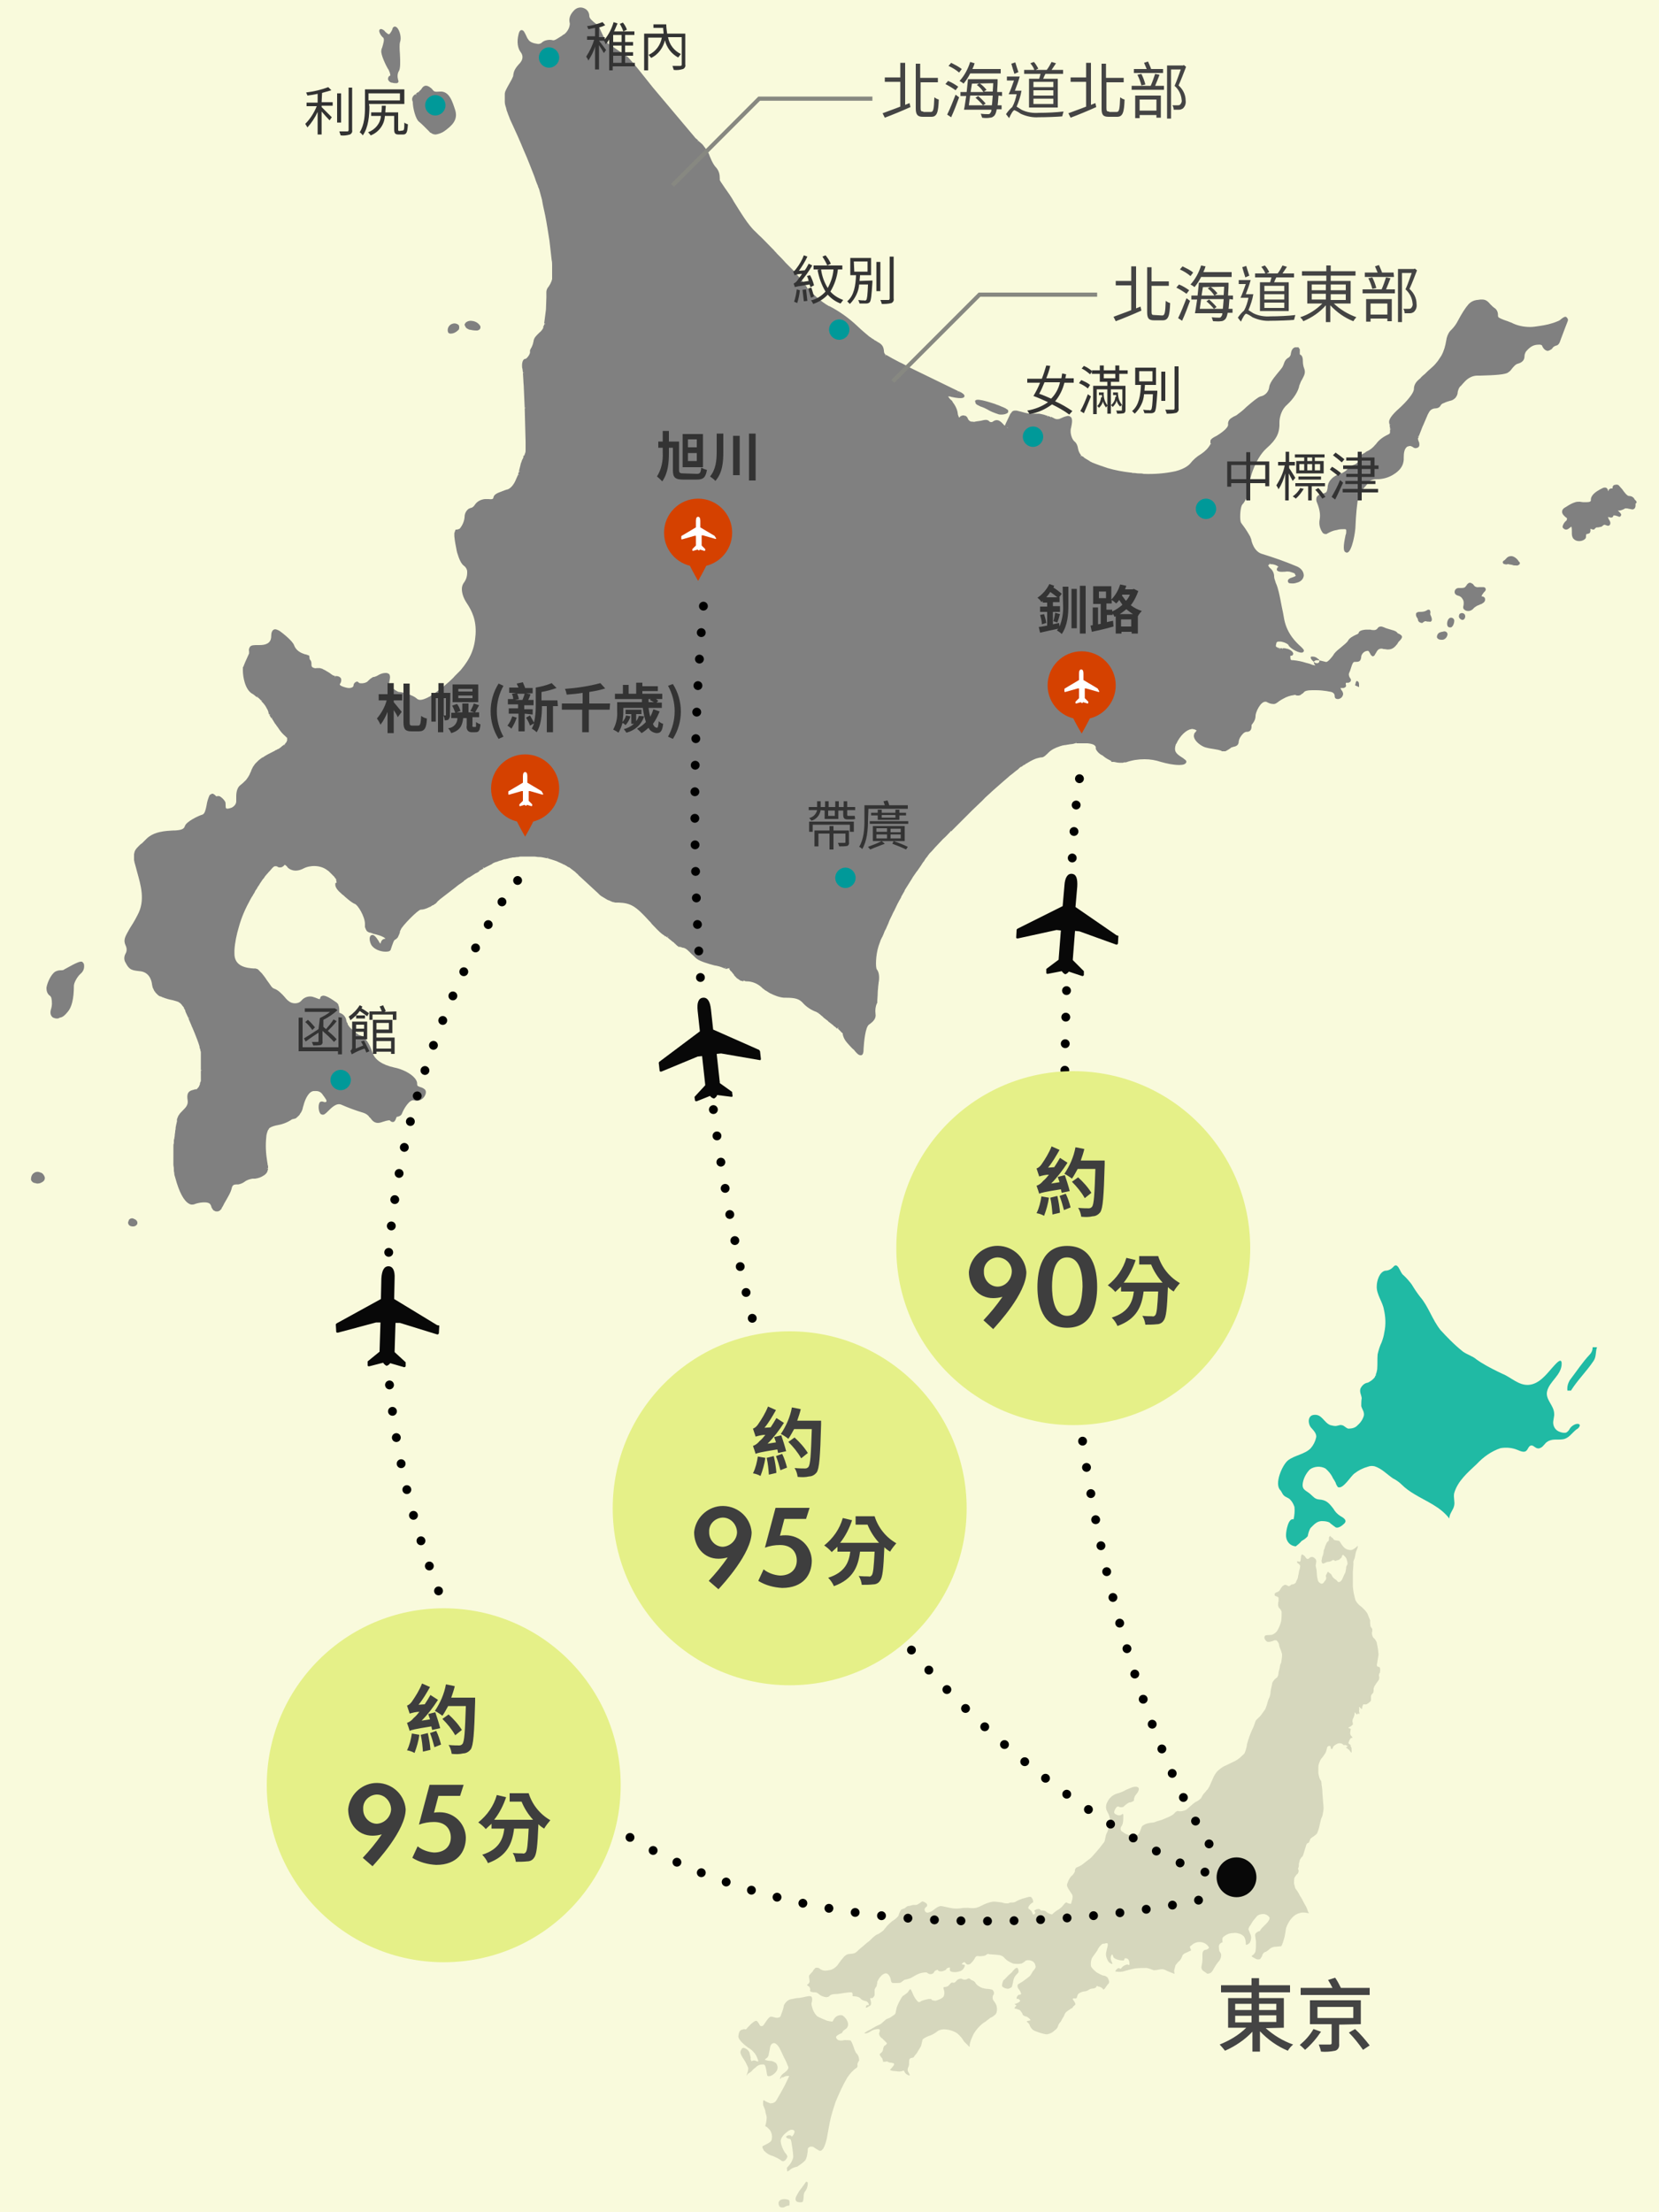 <svg version="1.1" id="レイヤー_1" xmlns="http://www.w3.org/2000/svg" x="0" y="0" width="375" height="500" viewBox="0 0 375 500" xml:space="preserve"><rect x="0" y="0" width="375" height="500" fill="#808080" stroke="none"/><style type="text/css">.st1{fill:#099}.st2{fill-rule:evenodd;clip-rule:evenodd}.st2,.st3{fill:#d54100}.st4{fill-rule:evenodd;clip-rule:evenodd;fill:#fff}.st5,.st8{fill:none;stroke:#878881;stroke-width:.932}.st8{stroke:#000;stroke-width:2;stroke-linecap:round;stroke-dasharray:1.000000e-03,6}.st10{fill:#444}.st10,.st11,.st12{fill-rule:evenodd;clip-rule:evenodd}.st11{fill:#333}.st12{fill:#080808}.st13{fill:#e5f088}.st14{fill-rule:evenodd;clip-rule:evenodd;fill:#3e3e3e}</style><path id="map" d="M314.4 98.5l-.3-.2.3.2zm-86.7-1.9c0-.1-.1-.1 0 0h-.1l.3.2-.2-.2c0-.1 0 0 0 0zM0 0v500h375V0H0zm296.5 148.4h.2c.5 0 .9.2 1.2.5.3.1.4.4.3.7-.1.2-.3.3-.5.3-.3 0-.5-.1-.7-.3-.5-.4-.7-.7-.7-.9-.1-.1 0-.3.2-.3zm-76.1-57.7c0-.1 0-.1.1-.2.5-.6 4.3.8 4.4.8.2.1.5.2.8.3.2.1.5.2.7.3.2.1.3.1.5.2.1.1.3.1.4.2.1.1.2.1.3.2.2.1.3.2.3.4 0 .1 0 .3-.1.4-.4.3-.9.4-1.4.4h-.1c-.2 0-.5 0-.7-.1-.9-.3-1.7-.6-2.5-1.1-.4-.2-.8-.4-1.1-.5-.4-.1-.7-.3-.9-.4-.3-.1-.5-.3-.6-.5V91l-.1-.3zM105 73.4c.1-.3.3-.6.6-.7.5-.3 1.3-.2 1.8 0s1 .6 1.2 1.1v.2c0 .3-.2.5-.4.6-.1 0-.2.1-.3.1h-.3c-.5 0-1-.1-1.5-.2-.1 0-.2 0-.2-.1-.4-.1-.7-.4-.8-.8-.1-.1-.1-.2-.1-.2zm-1.2.6c0 .2 0 .3-.1.5-.5.5-1.1.9-1.8.9h-.1c-.1 0-.2 0-.3-.1-.1 0-.2-.1-.2-.2-.1-.2-.1-.3-.1-.5 0-.6.4-1.2 1-1.4.5-.2 1.1-.1 1.5.3.1.2.1.3.1.5zM93.6 21.5l.3-.2.3.2-.2-.3.5-.4.3.2-.2-.2.1-.1.5-.5c.3-.5.8-1.2 1.8-.6.3.2.6.4.8.7.3.4.5.5 1.6.4 2.2-.2 2.9 2.4 3.5 4.2.7 2.3-.9 3.6-2.4 4.7-.1.1-.2.1-.3.2-.5.3-1.1.5-1.7.6-.4 0-.7-.1-1-.3-.1-.1-.1-.1-.2-.1-.1-.1-.2-.1-.2-.2l-.8-.8c-.5-.5-1.1-1.1-1.6-1.5-.7-.5-1.4-3-1.4-4.5-.3-.6-.1-1.1.3-1.5zM85.8 6.7c.2-.2.5-.2.9.1.2.1.3.3.4.4.7.6.8.7 1.1.3.2-.3.4-.6.5-.9 0-.3.2-.5.5-.6.2 0 .4.1.6.3.6.7 1 2.3.6 3.3-.1.3-.1 1.5 0 2.6.1 1.9.1 3.2-.2 3.8-.4.6-.4 1.4-.2 2.1.1.2.1.4 0 .5-.1.2-.3.2-.5.2-.3 0-.5 0-.8-.1-.5 0-.9-.4-1-.8 0-.3.1-.7.5-.8.1-.1-.1-1-.6-1.7-.3-.5-1.6-3.1-1.4-4 0-.2.1-.5.2-.7.2-.7.6-1.9.2-2.2-.5-.4-1.1-1.4-.8-1.8zM9.8 267c-.4.3-.8.5-1.3.5-.2 0-.3 0-.5-.1-.5 0-.9-.4-1-.8 0-.6.2-1.2.7-1.5.4-.3 1-.3 1.4-.1.5.1.8.5 1 1 .1.4 0 .7-.3 1zm8.4-46.9c-.8.7-1.5 2.1-1.5 2.7v.1c0 2.8-.5 4.8-1.4 5.8-.9 1.1-1.3 1.2-1.7 1.3h-.1c-.2.2-.5.2-.7.2-.3 0-.5-.1-.8-.2-.3-.2-.8-.7-.5-1.8.3-.9.3-1.8.1-2.7-.1-.2-.2-.4-.4-.5-.5-.4-.7-1-.7-1.7.1-1 1-3.1 2-3.7.4-.2.8-.3 1.2-.3.2 0 .5 0 .7-.1.1-.1.3-.2.5-.3 2.5-1.4 3.3-1.7 3.7-1.5.2.2.4.4.4.7.1.8-.2 1.5-.8 2zM31 276.7c-.2.3-.5.5-.9.5H30c-.3 0-.7-.1-.9-.4-.2-.3-.2-.6 0-.9v-.1c.2-.4.8-.6 1.2-.3.6.2.9.7.7 1.2zm276.2-121.4l-.9-.4.2-.8.2-.2.2.1c.2.1.3.3.3.8v.5zm9.2-10.5l-.3.3c0 .1-.1.1-.1.2l-.2.3c-.5.6-1 1.2-2.1 1.2-.3 0-.6-.1-.9-.1-.2 0-.3-.1-.5-.1-.8 0-1 .5-1.3 1-.1.2-.2.3-.3.5 0 .1-.1.1-.1.1-.1.1-.3.2-.4.1-.2-.1-.4-.3-.5-.6-.2-.3-.3-.6-.5-.6-.7 0-1.3.5-1.5 1.2v.1c-.1 1.2-.6 1.2-1.5 1.2-.3 0-.5.3-.8 1.3-.1.3-.2.7-.4 1.1-.2.4-.1.9.2 1.3.2.2.2.4.1.7-.2.2-.5.4-.8.3-.1 0-.2 0-.3.1v.3c.1.2.1.5-.1.6-.1.1-.3.2-.4.2h-.7c.1.3.2.5.4.7.1.2.2.4.2.7-.1.6-.5 1-1.1 1.1h-.1c-.4 0-.7-.2-.7-.6 0-.5-.2-1-1.3-1.1l-.5-.1c-.7-.1-1.5-.2-2.4-.2h-.9c-1.2 0-1.5.2-1.7.3l-.3.3-.2.2h-.1c-.1.1-.2.1-.2.2-.1.1-.2.1-.2.1-.1 0-.2.1-.3.1h-.3v-.3.3h-.2c-.1 0-.1-.1-.2-.1s-.3-.1-.4 0c-.9.1-1.7.4-2.4.8-.4.2-.7.4-1 .6-.5.4-.9.7-1.4.6-.5 0-.9-.2-1.3-.4-.1-.1-.3-.1-.4-.1-1.1 0-2.2 2.4-2.2 3.2 0 .7-.3 1.3-.7 1.8-.1.1-.2.2-.2.4v.1c0 .3 0 1.2-.9 1.3h-.2c-.3 0-.6.2-.8.4-.5.5-.9 1.1-1 1.8 0 .9-.7 1.1-1.2 1.2-.1 0-.2.1-.3.1h-.1c-.1.1-.3.2-.4.3-.3.2-.6.4-1 .6h-.8s-.1 0-.1-.1c-.5-.2-1.1-.3-1.7-.4-.7-.1-1.3-.2-2-.4-.9-.3-2.3-1.3-2.5-2.3-.1-.3 0-.6.1-.9l.2-.2c.1-.1.2-.3.3-.4-.2-.1-.5-.3-.8-.3-.1 0-.3-.1-.4 0-1.1.1-2.6 1.5-3.4 3.3l-.1.1c-.1.3-.2.7-.2 1.1 0 .9.8 1.4 1.9 2.1l.1.1c.1.1.3.2.4.3.2.2.2.4.1.6-.2.3-.6.5-1.5.5-1.4 0-2.8-.3-4.2-.7-1.2-.4-2.4-.6-3.7-.6-1.4 0-2.8.2-4.2.7h-.4l-.3.1h-.6c-.5 0-.9-.1-1.4-.2h-.6v-.2c-.6-.3-1.2-.6-1.8-1.1-.1-.1-.2-.2-.3-.2-.6-.3-1.1-.8-1.4-1.4v-.4c-.1-.5-.7-.8-1.9-.9h-2.5l-.1-.3v.3c-.2 0-.3 0-.5.1-.4.1-.9.1-1.3.2-.2 0-.4.1-.7.1l-.1-.3.1.3c-.2 0-.4.1-.6.1-.2.1-.4.1-.6.2-.9.3-1.8.7-2.5 1.4l-.3.3c-.7.7-1 .8-1.5.8-.4.1-1.1.1-2.9 1.2-.1.1-.3.2-.4.2l-.1.1c-.1.1-.2.2-.4.2l-.1.1c-.1.1-.3.2-.4.3h-.1c-.2.1-.3.2-.5.4l-.2.2c-.6.4-1.1.9-1.8 1.4l-.8.7c-.2.2-.5.4-.7.6-.8.7-1.6 1.4-2.5 2.2-.7.7-1.5 1.3-2.2 2.1l-.1.1c-.7.7-1.5 1.4-2.2 2.1l-.2.2-1 1-3.6 3.6-.3-.2.2.2c-.6.6-1.1 1.2-1.7 1.7l-.1.1c-.6.6-1.1 1.2-1.7 1.8-.3.3-.5.6-.8.9l-.2.2c-.2.2-.4.4-.6.7l-.2.3c-.2.2-.4.5-.6.8l-.1.2c-.3.3-.5.7-.7 1-.3.4-.6.9-.9 1.3l-.1.1c-.3.4-.6.9-.9 1.3l-.1.2c-.6.9-1.1 1.8-1.7 2.7v.1c-.3.5-.5.9-.8 1.4v.1c-.6 1-1.1 2-1.6 3.1-.2.3-.3.6-.5 1-.3.6-.6 1.2-.8 1.8-.1.3-.3.6-.4.9-.1.3-.3.6-.4.8l-.2.5c-.1.3-.2.5-.3.7 0 .1-.1.2-.1.2-.1.1-.1.3-.2.4l-.1.2-.5 1.4c-.7 2.2-.7 4.9-.4 5.3.6.7.6 2.1.4 3v.1l-.1.8c0 .4-.1.9-.1 1.4 0 .7-.1 1.4-.1 1.8v.4c0 .1 0 .1-.1.2-.3.7-.4 1.5-.3 2.3.2 1.1-.5 1.8-1.5 2.5-.8.6-1.1 3.9-1.2 5.5v.2c0 .5-.1 1.1-.5 1.2h-.2c-.4 0-.8-.4-1.3-1-.1-.2-.3-.3-.5-.5l-.3-.3c-.9-1-1.6-1.6-1.9-2.9v-.2s0-.1-.1-.1c0 0 0-.1-.1-.1l-.1-.1-.2-.2.1-.1-.1.1.2-.2-.2.2c0-.1-.1-.1-.2-.2s-.1-.2-.2-.2l-.2-.2.1-.2v-.1l-.1.1-.2.2-.2-.2-.1-.1c-.1-.1-.2-.2-.3-.2l-.3-.3c-.3-.2-.6-.5-.9-.7-.1-.1-.2-.1-.2-.2-.3-.2-.6-.5-.9-.7 0 0-.1 0-.1-.1 0 0-.1 0-.1-.1-.1-.1-.2-.1-.2-.2-.2-.1-.4-.3-.5-.4l-.4-.3.2-.3-.1.1-.1.2-.3-.2c-.1 0-.1-.1-.2-.1-1.1-.4-2.2-1.1-3-2s-1.7-1.2-3.8-1.2h-.5c-1.1-.1-2.1-.5-3.1-1-.1 0-.1-.1-.2-.1-.1-.1-.2-.1-.3-.2-.1-.1-.2-.1-.3-.2-.1 0-.1-.1-.2-.1-.2-.1-.3-.2-.4-.3-.2-.1-.4-.3-.6-.5-.9-.8-2.1-1.3-3.3-1.3-.2 0-.3 0-.5-.1h-.1v-.2l-.1.2v-.2.1l-.1.2c-.1 0-.2-.1-.3-.1h-.1l.1-.3-.1.3c-.1 0-.2-.1-.3-.1 0 0-.1 0-.1-.1-.1-.1-.2-.1-.2-.1l-.1-.1c-.1-.1-.1-.1-.2-.1l-.1-.1c-.1-.1-.2-.1-.2-.2l-.1-.1-.2-.2c-.1-.1-.2-.2-.2-.3-.1-.2-.3-.3-.4-.5-.1-.2-.3-.3-.4-.4 0-.1-.1-.1-.1-.2l-.1-.1-.1-.1.1-.1.1-.1-1 .2-.1-.1.1-.2v-.1l-.2.3c-.1 0-.1-.1-.2-.1-.7-.3-1.4-.5-2.1-.6-1.5-.4-3.2-.9-4-1.5-.4-.3-.7-.7-1.1-1-.7-.7-1.3-1.4-2-1.5-.1 0-.2 0-.3-.1h-.1c-.1 0-.1 0-.2-.1h-.4s-.1 0-.1-.1c-.2-.1-.3-.2-.5-.4l-.2-.2c-.1-.1-.2-.1-.2-.2-.1-.1-.3-.2-.4-.3-.2-.1-.3-.3-.5-.4l-.6-.5.1-.2v-.1l-.2.3-.2-.2c-.1-.1-.1-.1-.2-.1h-.1s-.1 0-.1-.1-.1-.1-.1-.1c-.5-.3-.9-.6-2.7-2.5l-.4-.5-.3-.3c-3-3.3-4.1-4-6.9-4.1h-.6c-.2 0-.3 0-.4-.1h-.2c-.1 0-.2-.1-.3-.1l-.2-.1c-.2-.1-.3-.1-.4-.2h-.1c-.2-.1-.3-.1-.4-.2l-.2-.1c-.1-.1-.2-.1-.3-.2-.1 0-.1-.1-.2-.1-.1-.1-.2-.1-.3-.2l-.2-.1c-.1-.1-.3-.2-.4-.3l-.1-.1-.3-.3-3.9-3.6c-.2-.2-.5-.4-.7-.7-.3-.2-.5-.5-.8-.7s-.5-.4-.8-.6c-.2-.2-.4-.3-.7-.4l-.1-.1c-.2-.1-.5-.3-.7-.4h-.1c-.3-.2-.6-.3-.8-.4-.3-.1-.6-.3-.9-.4-.6-.2-1.2-.4-1.9-.6v-.3l-.1.3c-.6-.1-1.2-.3-1.8-.3h-.2c-.3 0-.6-.1-1-.1h-2.8c-.2 0-.5 0-.7.1h-.2c-.3 0-.6.1-.9.1h-.2c-.3.1-.6.1-.9.2-.2.1-.5.1-.8.2h-.2c-.3.1-.5.2-.8.3h-.1c-.3.1-.6.2-.8.3h-.1c-.3.1-.6.2-.9.4l-.1.1-1.8.9-.3-.2.2.3c-.3.2-.6.3-.9.5l-.2-.2.2.3c-.3.2-.6.4-.9.5-.5.3-.9.6-1.4.9h-.1c-.2.1-.4.3-.6.4l-.1.1c-.2.1-.4.2-.5.4l-.7.5c-.5.3-.8.6-1.2.9l-3.5 2.7-.2.2c-.1.1-.3.2-.4.4l-.1.1-.3.3h-.1c-.1.1-.2.2-.4.3h-.1c-.1.1-.2.1-.3.2-.1.1-.3.2-.4.2-.1.1-.3.1-.4.2-.5.2-1 .4-1.6.4-.7.1-4.2 3.7-4.5 4.5 0 .1-.1.2-.1.2-.1.1-.1.3-.1.4-.1.4-.3.8-.5 1.2l-.1.1-.2.2c-.1.1-.2.1-.3.2-.3.1-.5.9-.7 1.4l-.3.9c-.2.4-.8.4-1.2.4-1 0-2.6-.5-3.2-1.6-.4-.8-.5-1.8 0-2.1s1 .2 1.7 1.3c.1.2.2.4.4.6.1-.4.3-1 .9-1.1.1 0 .2 0 .2-.1-.6-.5-1.4-.7-2.1-.9l-.4-.1c-.1 0-.2 0-.3-.1-.1 0-.2-.1-.3-.1-.1 0-.2-.1-.3-.1h-.1c-.1 0-.2-.1-.3-.1-.1-.1-.2-.1-.3-.2-.1-.1-.2-.2-.2-.3-.1-.1-.1-.2-.2-.4 0-.1 0-.1-.1-.2v-.8c0-1.6-1.6-4.3-2.3-4.5-.7-.3-1.5-1-2.2-1.6-.2-.2-.4-.4-.6-.5l-.2-.2c-.7-.6-1.5-1.4-1.4-2.2v-.2l.3-.1-.1-.5v-.2c0-.1-.1-.1-.1-.2l-.1-.1-.1-.1c0-.1-.1-.1-.1-.2l-.1-.1-.2-.2-.1-.1-.3-.3-.1-.1-.3-.3c-.1-.1-.3-.3-.5-.4-1.5-1.2-3.9-1.2-5.4-.4-1.9 1-3.3.2-3.7-.4 0-.1-.1-.1-.2-.2l-.1-.1-.1-.1h-.2c-.1.2-.4.4-.6.5-.4.1-.8.1-1.1-.2h-.2c-.4-.1-.7.2-1.1.7l-.1.1c-.2.3-.5.5-.7.8l-.2.2c-.1.2-.3.3-.4.5l-.2.3c-.1.2-.3.3-.4.5l-.2.3c-.1.2-.3.4-.4.6l-.1.2c-.2.3-.4.5-.5.8-.2.3-.4.5-.5.8l-.1.2c-.1.2-.3.4-.4.7l-.1.1c-.1.2-.3.5-.4.7-1.1 2-2 4-2.6 6.2-.5 1.7-.9 3.5-1 5.3v.6c-.1 3.1 2.8 3.4 4.4 3.5h.3c.1 0 .2 0 .3.1h.1c.1 0 .2.1.2.1l.1.1c.1.1.2.1.2.2l.3.3.3.3c.4.5.8 1 1.1 1.5.4.5.7 1 1 1.4.1.1.1.2.2.2.1.1.1.2.2.2l.1.1h.1s.1.1.2.1c.8.3 1.6 1.1 2.3 1.9.3.4.7.8 1.2 1.1.7.4 1.9.4 2.5-.3.7-.9 1.9-1.2 2.9-.8l.3.1c.3.1.9.4 1 .3 0-.1.1-.1.1-.2 0-.2.1-.4.4-.5.9-.4 3.2 1.5 3.3 1.5l.2.2c.1.1.2.2.2.4.2.4.2.8.2 1.2v.5c.8.2 1.5.9 1.6 1.8v.1c0 .1.1.1.1.2s.1.2.1.2c.1.1.1.2.1.2v.1c0 .1.1.1.1.2l.1.1c0 .1.1.1.1.2l.2.2c.1.2.3.3.5.5s.5.5.8.7c.1.1.2.1.3.2.1.1.2.1.2.2.1 0 .1.1.2.1s.1 0 .2.1c1 .1 2.2 1.7 2.9 3.9.5 1.6 2.2 2.8 5 3.4 2.5.5 5.2 2.2 5.1 3.7 0 .5.2.5.7.7.4.1.8.3 1.1.6.3.4.2 1-.2 1.6-.5.7-1.4 1.1-2.3.8-1-.3-2.3 1.9-2.7 2.9-.1.4-.5.7-1 .8-.2 0-.2 0-.3.2-.2.6-.4 1-.8 1-.2 0-.5-.1-.6-.3-.1-.1-.3-.2-1.8.3-1.6.6-2.2-.3-2.6-.8-.1-.1-.1-.2-.2-.2l-.1-.1c-.3-.5-.8-.8-1.4-1-1.7-.5-3.3-1.1-4.9-1.8-1.1-.5-2.2.6-3.1 1.5-.2.2-.5.5-.7.6-.2.2-.6.2-.9 0-.5-.5-.6-1.9-.3-2.5.1-.3.5-.4.8-.3.3.1.5.2.8 0 0-.1.1-.3-.3-.8l-.2-.3c-.1-.1-.2-.3-.3-.4-.3-.5-.8-.9-1.5-.9h-.4c-1.2-.1-2.1 1.7-2.5 3.3l-.1.3c-.1.6-.3 1.1-.7 1.6 0 .1-.1.1-.1.2l-.2.2-.2.2c-.1.1-.2.1-.2.2-.1.1-.2.1-.3.2l-.8.2c-1 .7-2.1 1.1-3.2 1.3-.6.1-1.3.3-1.8.6l-.1.1c-.1 0-.1.1-.1.2l-.1.1-.1.1c-.2.5-.4 1.1-.4 1.6-.2 1.8-.1 3.7.2 5.5l-.3.1.3-.1.1.6c0 .1 0 .3.1.4v.6h-.3l.3.1v.1c0 .1-.1.2-.1.2v.1c0 .1-.1.2-.1.3-.1.1-.1.2-.2.3l-.3.3c-.1.1-.2.1-.3.2-.6.4-1.2.6-1.9.7h-.6c-.6.1-1.3.3-1.8.7-.4.3-.9.5-1.4.6-.9 0-1.3 0-1.5.8-.2 1-.9 2.1-1.7 3.5l-.3.6c-.1.1-.1.2-.2.3 0 .1-.1.1-.1.2v.1l-.2.2-.2.2s-.1.1-.2.1-.1.1-.2.1h-.5c-.1 0-.1 0-.2-.1h-.1c-.1-.1-.2-.1-.3-.2l-.2-.3s-.1-.1-.1-.2c-.1-.1-.1-.1-.1-.2l-.1-.3c0-.1-.1-.1-.1-.2-.4-.9-2.8-.5-3.7-.1-.4.1-.8.1-1.1-.1-1.2-.6-2.3-2.6-3.2-6-.1-.3-.2-.6-.2-.9v-.1c-.1-.3-.1-.6-.1-.9v-.1c0-.3-.1-.6-.1-.9V259c0-.2 0-.4.1-.6v-.5c0-.2 0-.4.1-.5 0-.3.1-.5.1-.8v-.1c0-.2.1-.5.1-.7v-.1c0-.2.1-.4.1-.7v-.1c0-.2.1-.4.1-.6l.1-.4c0-.2.1-.3.1-.4v-.5c0-.1 0-.1.1-.2v-.1c0-.1 0-.1.1-.2l.1-.3c0-.1.1-.1.1-.1 0-.1.1-.1.1-.2.2-.3.5-.6.8-.9.7-.7 1.3-1.3 1.1-2.4-.3-1.9.6-2.1 1.4-2.3l.3-.1h.3c.1 0 .1 0 .1-.1 0 0 .1 0 .1-.1 0 0 .1 0 .1-.1l.1-.1.1-.1c0-.1.1-.1.1-.2s.1-.2.1-.2c0-.1.1-.2.1-.3v-.1c0-.1 0-.2.1-.3l.1-.3V242l.3-.1h-.3v-4c0-.1 0-.3-.1-.4v-.1c0-.2-.1-.3-.1-.4-.1-.2-.1-.4-.1-.5-.3-1-.7-2-1.1-3l-.5-1.2c-.1-.2-.2-.4-.3-.7l-.6-1.4.3-.2-.3.1c-.1-.1-.1-.3-.2-.4-.2-.4-.3-.7-.5-1.1v-.1c0-.1-.1-.2-.1-.3l-.1-.1c0-.1-.1-.1-.1-.2v-.1c-.1-.2-.2-.3-.3-.4l-.3-.4-.1-.1-.1-.1-.1-.1c-.1 0-.1-.1-.2-.1l-.1-.1c-.1 0-.1-.1-.2-.1h-.1c-.1-.1-.2-.1-.2-.1h-.1c-.1 0-.1-.1-.2-.1h-.1c-.1 0-.2-.1-.3-.1l-.9-.2c-.1 0-.3-.1-.4-.1-.2-.1-.4-.1-.6-.2-.2-.1-.4-.1-.5-.2h-.1c-.2-.1-.3-.2-.5-.2-.3-.1-.5-.3-.7-.5s-.4-.4-.5-.6l-.1-.1c0-.1-.1-.1-.1-.2s-.1-.1-.1-.2c0 0 0-.1-.1-.2 0-.1-.1-.2-.1-.2v-.1c0-.1-.1-.3-.1-.4-.2-1.9-1.2-3.1-2.9-3.2-1.7-.2-2.3-.3-3.1-1.9-.4-.6-.4-1.4 0-2.1.3-.5.3-1.2 0-1.8-.6-1.3-.1-2 .9-3.8.5-.8 1.1-1.7 1.8-3.1 1.8-3.3.7-6.8-.1-9.7-.2-.8-.4-1.5-.6-2.2 0-.2-.1-.4-.1-.5v-1.3c0-.2.1-.3.1-.5.2-.7.8-1.2 1.4-1.8l.3-.2.3-.3.1-.1.5-.5c1.7-1.8 4.5-1.9 6.2-2h.4c1.6-.1 2-.4 2.2-1 .3-1 3-2.3 4-2.6.5-.2.7-1.1.9-2.1.1-.7.3-1.4.6-2.1 0-.1.1-.1.1-.2l.1-.1h.1l.1-.1c.1-.1.3-.1.4-.1.1 0 .1 0 .2.1.2.1.3.2.4.3l.2.2c.3-.1.6-.1.8 0 .5.3.9.7 1.2 1.2.1.2.1.5.1.8 0 .2 0 .5.1.7.2.1.5.1.7 0h.1c.2-.1.5-.1.7-.3.5-.3.8-.8.8-1.3v-.5c0-.8-.1-2.4 1-3.2.4-.3.8-.7 1.2-1.1.4-.5.8-1.1 1-1.7.1-.1.1-.3.2-.4v-.1c.1-.1.1-.3.2-.4.1-.1.1-.3.2-.4 0-.1.1-.1.1-.1 0-.1.1-.1.1-.2.1-.1.2-.3.3-.4l.3-.3.3-.3c.3-.3.6-.5 1-.8h.1c.7-.5 1.5-.9 2.3-1.3.3-.1.5-.3.7-.4h.1c.1-.1.2-.1.3-.2h.1c.1-.1.2-.1.3-.2.1-.1.3-.2.4-.3l.1-.1c.1-.1.2-.2.3-.2l.2-.2.3.2-.2-.2.3-.4.1-.1c0-.1.1-.1.1-.2s0-.1.1-.2v-.6s0-.1-.1-.1l-.1-.1-.2-.2c-.6-.5-1.1-1.1-1.5-1.7l-.2-.3c-.1-.1-.2-.3-.3-.4-.1-.2-.2-.3-.3-.4l-.8-1.3.2-.2-.3.2-.3-.5c0-.1 0-.1-.1-.2l.2-.2-.3.1v-.1c0-.1-.1-.1-.1-.2v-.1c0-.1 0-.2-.1-.3v-.1l-.1-.2s0-.1-.1-.2c0-.1-.1-.1-.1-.2-.2-.3-.3-.6-.5-.8-.2-.3-.5-.6-.7-.8l.2-.3-.2.2-.4-.4-.1-.1c-.1-.1-.2-.2-.4-.3l.1-.3-.2.3c-.1-.1-.3-.2-.4-.3l-.1-.1c-.1-.1-.3-.2-.4-.3-1.9-.9-2.3-4.2-2.3-5.3v-.7c0-.1 0-.1.1-.2l.4-1 .9-2v-.3h.3-.3v-.2c-.1-.3 0-.7.2-1 .3-.4.9-.4 1.9-.4h.3c1.2 0 2.6-.3 2.6-2 0-.8.2-1.3.6-1.5.4-.2.9.1 1.3.3.7.5 3 2.3 3.3 3.3.2.5.7 1.4 2.2 1.9.1 0 .2.1.3.1h.1c.1 0 .2.1.3.1.1 0 .2.1.2.1h.1c.1 0 .1.1.2.1l.1.8c.3.3.4.6.4 1v.1c0 .3 0 .5.2.7.3.2.7.3 1 .2h.6c.1 0 .2 0 .4.1.2 0 .3.1.5.2.1.1.3.1.4.2.3.2.7.4 1 .6.1.1.3.2.4.3l.3.2c.1 0 .1.1.2.1h.1s.1 0 .2.1v.3l.1-.3h.2c.5 0 .9.2 1.1.6.1.4 0 .8-.2 1.1 0 0-.1.1-.1.2s.2.4 1.4.7c.7.2 1.2.1 1.5-.1.1-.1.2-.2.2-.3 0-.4.2-.7.6-.9.2-.1.5 0 .6.2s1.2.2 1.7-.1c.1 0 .1-.1.2-.1l.3-.3.1-.1c.1-.1.2-.1.2-.2.1-.1.2-.1.3-.2.1-.1.2-.1.3-.2.1-.1.3-.1.4-.1.3-.1.6-.2.9-.4.5-.3 1.1-.5 1.7-.5.3 0 .6.1.8.3.3.5.1 1.2 0 1.7 0 .2-.1.3-.1.4 0 .2.1.4.3.5.6.7 1.7 1.4 2 1.4.7 0 3.1.7 3.9 1.4.5.5 1.1.6 2.7-.2.1-.1.2-.1.4-.2l.1-.1c.1-.1.2-.1.3-.2l.1-.1c.1-.1.3-.2.5-.3s.4-.3.6-.4c.2-.2.4-.3.6-.5h.1c.5-.4 1-.8 1.4-1.2.2-.1.3-.3.5-.4.5-.5 1-.9 1.4-1.4l.6-.6.1-.1.6-.6c2.2-2.6 3.2-4.9 3.4-8.1.2-3.2-.8-5.3-2-7.1-.8-1.2-1.1-2.3-1.1-3.2 0-.6.2-1.1.6-1.6.4-.6.6-1.3.6-2v-.3c0-.5-.3-1-.7-1.3-.6-.4-1.1-1.4-1.6-3.1 0-.2-.1-.3-.1-.5-.2-1-.4-2-.5-3.1v-.7c0-.1 0-.1.1-.2v-.1c0-.1.1-.2.1-.3l.1-.2h.2c.2 0 .5-.1.7-.2.6-.7 1-1.6 1.1-2.5 0-.7.2-1.3.7-1.8.2-.2.4-.3.7-.4.3 0 .7-.3 1-.8.5-.7 1.3-1.1 2.2-1.2h.8c.8.1 1 0 1.1-.2.1-.8.7-1.1 2.1-1.6.3-.1.7-.3 1.2-.4.7-.3 1.4-1.1 1.9-2.4l.4-.9h.3l-.3-.1.2-.6h.3l-.3-.1.4-1.6c0-.2.1-.3.1-.3 0-.1.1-.2.1-.3 0-.1.1-.2.1-.3l.1-.2.3.1-.3-.1.1-.2.1-.2v-.4h.2c0-.1.1-.2.1-.3 0-.1.1-.2.1-.3.1-.2.1-.4.1-.7v-1.9l-.2-7.5.3-.1h-.3l-.2-4.5c0-.6-.1-1.2-.1-1.7l-.1-1.7.3-.1h-.3l-.1-.8c-.1-.3-.1-.5-.1-.8 0-.9.3-1.5.8-1.5.2 0 .9-.8 1-1.4v-.5c0-.1 0-.1.1-.2 0-.1.1-.3.2-.4.1-.2.2-.4.3-.7 0-.1.1-.2.1-.3v-.1c0-.1.1-.2.1-.4.1-.8.7-1.3 1.3-1.9.4-.3.7-.7.9-1.1v-.4h.1c0-.1.1-.2.1-.4l.3-.1-.3-.1.4-3.1.1-2.8V66c0-.4.2-.9.5-1.2.2-.3.4-.6.6-1.1 0 0 0-.1.1-.2 0-.1 0-.2.1-.4v-3.2c0-.3 0-.7-.1-1.1l-.5-4.4c-.3-1.9-.6-3.9-1-5.9-.1-.3-.1-.6-.2-.9-.2-.9-.4-1.8-.5-2.5l-.6-2.2c-.1-.2-.1-.4-.2-.5-.1-.2-.1-.4-.2-.6l-.1-.2c-.1-.3-.2-.5-.3-.8l-.2-.6c-.1-.3-.2-.5-.3-.8-.6-1.5-1.3-3.4-2.2-5.4-.9-2.2-1.8-4.2-2.5-5.7l-.6-1.3c-.1-.3-.2-.5-.3-.8-.2-.4-.3-.9-.5-1.3v-.1c-.1-.3-.1-.5-.2-.7-.1-.3-.2-.7-.2-1.1v-1.8c0-.2.1-.4.1-.5.3-.7.7-1.4 1.1-2.1.3-.5.5-.9.7-1.4v-.1c.1-.6.1-1.3 1.3-2.6 1.3-1.3.7-2.3.4-2.7-.7-.9-.9-2.4-.5-4 .1-.5.3-1 .7-1 .5 0 .7.6 1.1 1.4.1.2.2.5.4.7.3.6 1.2.9 2 1 .3.1.7 0 1-.2.6-.7 1.9-.8 2.6-.6.4.1 1.3-.6 2-1 .2-.2.4-.3.6-.4.7-.6 1.2-1.5 1.2-2.4-.2-.8-.2-1.8 1-3 .6-.6 1.5-.8 2.3-.4.7.3 1.1 1 1.1 1.7 0 .6.8 1.2 1.4 1.7.4.2.7.5.9.9.2.7 1.4 3.2 2 3.7 0 0 .3.2.8.5l3.2 2.2c.1.1.1.1.2.1 1 .8 5.7 6.9 5.9 7.1l9.6 11.4.1.1c.2.1.3.3.5.4l-.2.3.2-.2c.2.1.3.3.5.4l.1.1c.2.2.4.3.5.5.1.1.2.2.3.4.1.1.2.2.3.4.1.1.2.2.2.3.1.1.2.2.2.3.1.1.1.2.2.3l.1.2c.3.8.9 2.4 1.7 3.2.6.7.8 1.5.8 2.4v.4c.2.4.5.8.7 1.1.5.8 1.3 1.8 2.1 3.1l.4.7c1.4 2.2 3.2 5.3 4.9 6.8l.3.3.4.4c.8.7 1.8 1.8 2.9 2.9l.3.3.2.2c.2.3.5.5.7.8.7.7 1.4 1.4 2 2.1l.1.1.2.2.2.2.2.2.4.4.4.4c.3.3.5.5.7.8l.8.9c.1.1.1.2.2.2.1.1.1.2.2.3l.7.8c.1.1.2.2.3.4l-.2.3.2-.2c.1.1.2.2.3.4l.1.1v.1c1 1.1 3 3.1 5 4.2h.1c2.3 1.2 4.4 2.7 6.3 4.5.5.5 1.2 1.1 1.9 1.7.2.2.4.3.6.5l.1.1c.2.1.4.3.6.4l.1.1c.2.1.4.2.5.3l.1.1c.3.1.5.3.7.4 1.2.6 1.3 1.3 1.4 1.9v.1c0 .3.1.6.3.8 0 0 .1 0 .1.1l-.1.3.2-.3 1.4.8 1.7.9c.7.3 1.4.7 2.1 1.1l-.1.3.1-.3 11.1 5.4-.1.3.2-.3.2.1v.3l.1-.3.1.1c.5.3 1 .6.9 1-.1.2-.2.7-3 .1-.2-.1-.4-.1-.7-.1.2.3.5.7.8.9.1.1.2.2.2.3.6.8 1.1 1.7 1.2 2.7 0 .3.2.6.3.9l.1-.1.1-.1.1-.1.1-.1h.1c.1 0 .1 0 .2-.1h.4c.1 0 .2.1.3.1h.1c.1 0 .1.1.2.2 0 0 .1 0 .1.1 0 0 .1.1.1.2l.1.1v.1c.1.2.3.4.5.5.1.1.3.1.5.1s.4.1.6 0c.4-.1.8-.1 1.3-.2.4-.1.8-.2 1.2-.2.2 0 .5.1.7.3l.1.1c.1.1.3.1.5.1.1 0 .1-.1.2-.1 1.2-.9 2 .2 2.5.7l.1.1c0 .1.1.1.1.1.1-.1.1-.1.1-.2 0 0 .1-.1.1-.2l1-2.1c0-.1.1-.1.1-.2s.1-.1.1-.1l.1-.1c0-.1.1-.1.1-.2.2-.2.4-.3.7-.3h.4l1.2.3c.7.2 1.4.4 2.2.4h1.3v.3-.3h.4c.2 0 .4.1.5.1.2 0 .3.1.5.1l.3.1c.2.1.4.1.6.2v.3l.1-.3c.2.1.3.1.5.2h.1v.3l.1-.3.6.3c.3.2.7.3 1.1.2h.1c.2-.1.5-.2.7-.3.4-.2.8-.3 1.2-.4.2 0 .4 0 .5.1.8.3.5 1.6.3 2.6-.1.3-.1.5-.1.8 0 .7.3 1.8.9 2.3.4.3.6.8.7 1.2l.1.5c.1.5.3.9.6 1.3 0 0 0 .1.1.1l-.2.3.3-.2.1.1c.1.1.1.1.2.1.1.1.2.1.2.2.1.1.2.1.3.2.3.2.7.4 1 .6l.1.1c.2.1.3.1.4.2 1.2.5 2.4.9 3.6 1.3 1.7.5 3.4.8 5.1 1 .2 0 .3 0 .5.1h.3c.4 0 .7.1 1 .1h.2c.3 0 .7 0 1 .1 2.4.1 4.9-.1 7.2-.6 2.3-.6 3.1-1.5 3.3-1.7.7-.9 1.5-1.6 2.5-2.2.9-.6 1.6-1.3 2.1-2.2v-.1l.3.1-.3-.2v-.6c.1-.4.5-.6 1-.9l.4-.2c1.8-1.1 2.6-2 2.6-2.5-.1-.6.2-1.2.7-1.5.3-.2.6-.4.9-.5.2-.1.4-.2.6-.4.7-.5 1.3-1 1.9-1.6 1.5-1.3 2.6-2.2 3.2-2.4 1.1-.2 1.9-1.1 2-2.2.2-1.2 1.7-2.8 2.5-3.8.2-.3.5-.6.5-.7.1-.1.1-.3.2-.4.1-.3.2-.6.3-.8.2-.4.5-.7.9-.9.3-.2.5-.6.5-1 .1-.5.3-1.1.9-1.3h.8l.1.1v.1l.1.1.1.1v1.2c.6.2.7.9.7 1.6 0 .5.1 1.1.3 1.6.4 1-.1 1.7-.5 2.5-.3.4-.4.9-.6 1.3-.2 1.3-1.3 3-2.7 4.3-.6.5-1.1 1.2-1.4 2 0 .1-.1.2-.1.3-.2.6-.3 1.2-.3 1.8v.7c-.1 1.6-.5 3-2.9 5.1-2.7 2.4-4.1 7.6-4.1 9.2v.6c0 .3-.1.5-.2.8v.1c0 .1-.1.2-.1.3 0 .1-.1.2-.1.3l-.1.1c-.2.3-.4.7-.6 1l-.2.2c-.1.1-.1.2-.2.3-.4.8-.5 3.3-.2 3.9.1.2.3.4.5.7.6.8 1.1 1.6 1.6 2.5.1.2.1.4.2.5.1.7.7 2.9 2.5 3.4 2.6.8 5.2 1.7 7.8 2.8 1 .4 1.6 1.2 1.6 2.1-.1.8-.7 1.4-1.6 1.6-.5.2-1.1.2-1.7.1-.2-.1-.3-.3-.3-.5 0-.3.3-.6 1-.8s.8-.4.8-.4 0-.1-.1-.1c0-.1-.1-.2-.1-.3-.1-.1-.2-.2-.3-.2l-.9-.3c-.3 0-.6-.1-.9 0-1.3.1-1.8 0-2-.4 0-.3.1-.6.4-.7-.5-.4-1.1-.6-1.8-.6h-.1l-.1-.3.1.3-.2-.3.1.3-.3.2v.2s0 .1.1.1c0 .1.1.1.1.2l.1.1.1.1c.6.5.9 1.2.9 1.9 0 .3.1.6.2.9.1.2.1.4.2.6.5 1.1.8 2.5 1.3 5.2.2.9.4 1.9.6 3.1.7 3.3 2.8 5.2 3.8 6.1.5.5.7.7.6 1-.1.2-.3.3-.5.3-1 0-2.9-1.2-3-1.8-.5-.4-1.1-.6-1.7-.7h-.5c-.2 0-.5.1-.5.4 0 .1-.1.3-.1.4v.3l.1.1s.1 0 .1.1h.1c.1 0 .1 0 .2.1v.3l.1-.3c.1 0 .2 0 .2.1v.3l.1-.3h.2v.3-.3h.3l.1.3v-.3h.4c.1 0 .3 0 .4.1h.2c.8.2 1.5.8 1.4 1.2 0 .2-.2.4-.4.4h-.2c-.1.2 0 .5 0 .7s.2.3.3.3h.3c1 .1 2 .3 2.9.6l.4.1c.4.1.7.2.9.3l.3.1c.2 0 .4.1.5.1 0 0-.1-.1-.1-.2-.2-.2-.3-.5-.2-.7.2-.2.4-.3.7-.3.4 0 .8.1 1.2.2.3.1.5.1.8.2h.1c.3 0 1.2-.9 1.8-1.9.4-.5.9-.9 1.4-1.3.7-.6 1.5-1.2 1.7-1.6.3-.6 1.1-1 1.7-1.3.3-.1.5-.2.7-.4 0-.4.5-.7 1.6-.8h1.1c.2.1.5.1.7.1h.1c.3 0 .5-.1.7-.3.2-.3.4-.5.8-.5.2 0 .3 0 .5.1.1 0 .3.1.5.2.5.2 1 .3 1.6.5.4.1 1 .3 1.2.7 1.5.6 1 1.1.5 1.7zm7.2-4.5c-.1.2-.3.3-.5.2h-.2c-.2 0-.4 0-.6-.1-.1 0-.2 0-.4.1-.1.1-.3.2-.4.3h-.1c-.2 0-.4-.1-.6-.2-.2-.2-.3-.4-.3-.6 0-.1-.1-.3-.2-.4-.2-.3-.3-.6-.2-1 .2-.2.4-.3.7-.3 1 0 1.3-.1 1.8-.4.1-.1.2-.1.3-.1.1 0 .2 0 .3.1.1.2.2.5.1.7v.3c.1.2.5 1 .3 1.4zm2.5 4.3h-.3c-.8 0-1-.5-1-.6 0-.5.3-1 .8-1.1.2-.1.5-.1.8-.2h.1c.4 0 .7.3.7.7-.1.6-.5 1.1-1.1 1.2zm1.9-2.8h-.3c-.4 0-.6-.4-.6-.8 0-.6.3-1.4.9-1.4.3 0 .6.2.7.5.1.5-.2 1.5-.7 1.7zm2.7-1.7h-.2c-.1 0-.3-.1-.4-.2-.4-.3-.4-.7-.2-1.1.3-.3.7-.3 1-.1.2.1.3.4.3.6 0 .4-.2.7-.5.8zm4.5-5.9l-.3-.1.3.1-.1.1c-.1.2-.2.3-.2.5h.1c.2 0 .4.1.6.3.2.4.1.9-.4 1.2-.1.1-.2.1-.3.2l-.3.1c-.2.1-.4.2-.7.3-.3.2-.7.4-.9.7-.3.3-.7.5-1.1.5s-.7-.1-1-.4c-.2-.2-.2-.5-.1-.8.1-.5.1-1.1-.2-1.5-.2-.4-.6-.7-1.1-.8-.4-.1-.7-.4-.7-.8 0-.5.4-.9.9-.9h.5c.9 0 1-.2 1.2-.5.1-.1.2-.2.2-.3.2-.2.4-.4.7-.4.3.1.6.2.8.5.2.4.7.6 1.2.5h1c.2 0 .4.1.5.3.1.3 0 .5-.2.7s-.3.3-.4.5l-.3-.2.3.2zm8.3-6.7c-.2.2-.5.4-.8.3h-.2c-.2 0-.4 0-.6-.1-.3-.1-.7-.1-1-.2h-.1c-.2.1-.4.1-.7 0-.2 0-.3-.1-.4-.3-.1-.3.2-.5.4-.6l.3-.3c.3-.4.7-.6 1.1-.6.6-.1 1.5.6 1.8 1.2.3.2.3.4.2.6zm8.3-49.4c-.4.1-.7.3-.9.6-.1.2-.3.3-.5.4-.1 0-.1.1-.2.1s-.2.1-.3.1c-.5 0-1-.4-1.3-1.1 0-.1-.1-.2-.2-.2-.1-.1-.2-.1-.4-.1h-.2c-.5 0-1 .1-1.4.3-.6.3-1.1.8-1.5 1.3 0 .1-.1.1-.1.2-.1.2-.2.5-.2.8 0 1.1-.8 1.5-1.5 1.7-.5.1-1 .7-1.4 1.2-.2.3-.4.5-.7.7-.6.6-3.2.7-6.5.8h-.7c-1.7.1-2.6 1.2-3.3 2-.2.2-.3.4-.5.5-.3.4-.4.8-.5 1.2 0 .5-.2.9-.5 1.3-.3.3-.6.5-.9.6-.1 0-.2.1-.4.1-.2.1-.4.1-.6.2l-.3.1c-.2.1-.4.2-.7.3-.2.1-.4.3-.5.5-.2.4-.7.6-1.1.6-.6 0-1.2.3-1.5.9-.1.2-.3.5-.4.8l-.9 2.1c-.1.2-.2.4-.3.7l-.7 1.8h-.3l.3.1-.1.2c0 .1-.1.2-.1.2 0 .2.1.3.1.5.2.3.3.8.2 1.2-.1.2-.2.3-.4.4-.1 0-.3.1-.4.1-.2 0-.5-.1-.7-.3-.2-.1-.4-.2-.6-.2s-.3.1-.5.1c-.8.4-.9 1.6-.9 2.5v.5c-.1 1.2-.6 2.1-1.8 3-.1.1-.2.1-.3.2-1 .7-2.2 1.1-3.5 1.2h-.5c-.4 0-1.5.1-1.9.8-.4.5-.8 1-1.2 1.4-.4.4-.7.8-1 1.3-.4 2.3-.6 4.6-.7 7 0 1.4-.8 6-1.9 6.1h-.1c-.1 0-.3-.1-.4-.2s-.5-.5 0-3l.1-.5c0-.2.1-.3.1-.4.1-.2.1-.5.1-.8s0-.4-.4-.4c-.5 0-.9 0-1.4.1-.1 0-.2.1-.4.1-.7.1-1.4.4-2.1.8-.1.1-.2.1-.2.1h-.2c-.3 0-.6-.2-.7-.4-.6-.9-.8-1.9-.6-2.9.2-1.1 0-2.3-.6-3.8-.2-.4-.2-.8-.1-1.2.3-.6 1-.8 1.7-.9l.2-.1c.4-.1.5-.5.6-1.2 0-.4.1-.7.2-1 0-.1.1-.1.1-.2.2-.4.5-.7.8-1 .6-.5 1.3-.8 2-1.1l.2.3-.1-.3h.1c.4-.2.9-.5 1.2-.9.4-.4.8-.7 1.3-.9.4-.1.7-.3 1-.6v-.3c-.4-.8.4-1.2 1.3-1.7.2-.1.4-.2.6-.4l.6-.3c.5-.3 1-.7 1.4-1.2l.2-.2c.7-1 1.7-1.7 2.8-2.2 0 0 .1 0 .1-.1h.1l.1-.1c0-.1.1-.1.1-.2v-.7l.3-.1h-.3v-.3c0-.2-.1-.4-.1-.6l.3-.2-.3.1-.1-.5v-.2c0-.8 1.1-2 2.7-3.4l.6-.6.2-.2c1.8-1.9 2.1-2.8 2.1-3.2 0-1 .6-1.7 1.2-2.2.1-.1.3-.2.4-.4.2-.2.5-.5.9-.8.4-.4.9-.9 1.5-1.4s1-1 1.4-1.5l.6-.9c.1-.1.1-.2.2-.3.6-1.1.9-2.2 1.1-3.4.1-.8.4-1.6.9-2.2l.3-.3c.6-.6 1.1-1.3 1.5-2.1.8-1.5 1.6-2.8 2.4-3.7.5-.5 1.1-.8 1.8-.9.3 0 .6-.1.9-.1h.4c.8 0 1.3.5 1.8 1.1.3.3.6.6.9.8.5.3.8.9.8 1.5 0 .2 0 .4.1.6.2.2 1.2.6 1.8.8.4.1.7.3 1.1.4 1.3.7 2.8 1 4.3 1 .6 0 1.3-.1 1.9-.2 1.5-.2 2.9-.5 4.3-1.1.3-.1.6-.3.8-.5.4-.3.9-.7 1.2-.4.2.2.4.5.3.7v.1s-1.4 3.6-1.6 4.2c-.3 1-.6 1.3-1 1.4zm17.9 35.7v.3c0 .3 0 .8-.5 1-.1 0-.3.1-.4 0-.2 0-.4-.1-.6-.1-.3-.1-.5-.1-.8-.1-.1 0-.2.1-.2.1-.4.2-.8.4-1.3.4h-.2c.9.8.8 1 .7 1.1 0 .1-.2.3-.3.3h-.1c-.1 0-.2-.1-.3-.1-.2-.1-.4-.1-.6-.2h-.4c0 .1-.1.3-.2.4-.2.1-.5.1-.7 0h-.1c-.1 0-.1 0-.2-.1 0 .3.1.5.3.8.2.3.3.7.1 1-.1.2-.4.3-.6.2-.1 0-.2-.1-.3-.1-.1 0-.2-.1-.2-.1-.2 0-.4.1-.5.2l-.1.1c-.1.1-.3.2-.5.2-.1 0-.3.1-.5.1h-.2c-.2 0-.3.1-.4.2l-.3.3c-.3 0-.6-.1-.8-.2v.5c0 .2-.1.4-.2.5-.2.1-.4.2-.7.2-.1.2-.1.3-.1.5s0 .4-.2.6c-.3.3-.8.5-1.3.5s-.9-.1-1.3-.5c-.3-.3-.4-.8-.4-1.2v-.4c0-.4 0-.8-.1-1.2-.1.1-.2.2-.4.3-.2.2-.5.4-.8.4-.2 0-.4-.1-.5-.2-.2-.1-.3-.3-.3-.5.1-.4.3-.8.6-1.1l.1-.1c.2-.1.3-.3.3-.6 0-.1-.1-.2-.3-.3-.1-.1-.9-.7-.8-1.3 0-.3.2-.6.5-.8.2-.1.3-.2.5-.3.6-.4 1.3-.8 2-1 .3-.1.7-.1 1-.1l.7.1v.3-.3h.4c.7 0 1.1 0 1.3-.2.1-.1.1-.1.1-.2-.1-1.2 1.2-2 2.1-2.5l.6-.3c.2-.1.3-.1.5-.1.4 0 .6.3.7.7 0 0 0 .1.1.1v-.1c0-.2.1-.3.3-.4.1-.1.2-.1.4-.1h.2v-.2c0-.3.2-.6.5-.6.3-.1.7-.1.9.1.3.3.5.6.8.9.4.6 1.1 1.5 1.5 1.5.6 0 1.1.3 1.3.8.6.5.5.8.2.9z" fill="#f9fadc"/><g><circle id="楕円形_1274" class="st1" cx="77" cy="244.1" r="2.3"/><circle id="楕円形_1274-2" class="st1" cx="191.1" cy="198.4" r="2.3"/><circle id="楕円形_1274-3" class="st1" cx="272.6" cy="115" r="2.3"/><circle id="楕円形_1274-4" class="st1" cx="233.5" cy="98.7" r="2.3"/><circle id="楕円形_1274-5" class="st1" cx="189.7" cy="74.5" r="2.3"/><circle id="楕円形_1274-6" class="st1" cx="124.1" cy="13" r="2.3"/><circle id="楕円形_1274-7" class="st1" cx="98.4" cy="23.8" r="2.3"/><g id="pin"><path id="シェイプ_2" class="st2" d="M157.8 131.3c2.3-4 3.5-6.8 3.5-8.3 0-2.4-1.6-4.7-3.5-4.7s-3.5 2.4-3.5 4.7c0 1.6 1.2 4.3 3.5 8.3z"/><circle id="楕円形_544" class="st3" cx="157.8" cy="120.4" r="7.7"/><path id="シェイプ_3" class="st4" d="M161.5 121.1l-3.2-1.9v-1.5c0-.6-.2-.9-.5-.9s-.5.3-.5.9v1.5l-3.2 1.9-.1.1v.6s0 .1.1.1h.1l2.8-.8h.3v2.2l-.8.8v.3s0 .1.1.1h.1l1-.3c0 .1.2.2.3.2s.2-.1.2-.2l1 .3h.1l.1-.1v-.3l-.8-.8V121h.3l2.8.8h.1l.1-.1-.4-.6z"/></g><g id="pin-2"><path id="シェイプ_2-2" class="st2" d="M244.5 165.8c2.3-4 3.5-6.8 3.5-8.3 0-2.4-1.6-4.7-3.5-4.7s-3.5 2.4-3.5 4.7c0 1.5 1.1 4.3 3.5 8.3z"/><circle id="楕円形_544-2" class="st3" cx="244.5" cy="154.9" r="7.7"/><path id="シェイプ_3-2" class="st4" d="M248.1 155.6l-3.2-1.9v-1.5c0-.6-.2-.9-.5-.9s-.5.3-.5.9v1.5l-3.2 1.9-.1.1v.6s0 .1.1.1h.1l2.8-.8h.3v2.2l-.8.8v.3s0 .1.1.1h.1l1-.3c0 .1.2.2.3.2s.2-.1.2-.2l1 .3h.1l.1-.1v-.3l-.8-.8v-2.2h.3l2.8.8h.1l.1-.1-.4-.7z"/></g><g id="pin-3"><path id="シェイプ_2-3" class="st2" d="M118.7 189.1c2.3-4 3.5-6.8 3.5-8.3 0-2.4-1.6-4.7-3.5-4.7s-3.5 2.4-3.5 4.7c0 1.5 1.2 4.3 3.5 8.3z"/><circle id="楕円形_544-3" class="st3" cx="118.7" cy="178.2" r="7.7"/><path id="シェイプ_3-3" class="st4" d="M122.4 178.8l-3.2-1.9v-1.5c0-.6-.2-.9-.5-.9s-.5.3-.5.9v1.5l-3.2 1.9-.1.1v.6s0 .1.1.1h.1l2.8-.8h.3v2.2l-.8.8v.3s0 .1.1.1h.1l1-.3c0 .1.2.2.3.2.1 0 .2-.1.2-.2l1 .3h.1l.1-.1v-.3l-.8-.8v-2.2h.3l2.8.8h.1l.1-.1-.4-.7z"/></g><path id="シェイプ_543" class="st5" d="M201.8 86.2l19.6-19.6H248"/><path id="シェイプ_543-2" class="st5" d="M152 41.9l19.6-19.6h25.6"/><g id="グループ_10"><g id="map-japan" fill-rule="evenodd" clip-rule="evenodd"><path id="シェイプ_1" d="M361 304.5h-1c0 .6-.2 1.2-.7 1.7-1.6 1.7-2.9 3.7-4.5 5.8-.4.7-.6 1.5-.5 2.3h.8c1.5-2.4 3.5-4.3 5.1-6.7.7-1 .4-2.2.8-3.1zm-26.3 3.4l-.9-.6c-.9-.8-2.1-1.1-3.1-1.8-1-.8-1.9-1.6-2.8-2.5-.8-.8-1.5-1.5-2.3-2.4-1.9-2.4-2.7-5.3-4.6-7.5-.7-.9-1.3-1.8-1.9-2.8-.6-.8-1.3-1.6-2.1-2.3-.6-.7-1.1-2.9-2.1-1.6-.5.5-1.1.8-1.8.8-1.3.3-1.9 2.3-1.9 3.5-.1 1.8 1.3 3.5 1.6 5.2.4 1.7.5 3.5.1 5.3-.1.7-.3 1.4-.6 2.2-.4.8-.7 1.8-.9 2.7-.1 1.1 0 2.2-.1 3.4-.1.4-.1.7-.3 1.1v.3h-.1c0 .1-.1.2-.1.3-.4.6-1 1-1.6 1.3-.8.1-1.4.7-1.7 1.4-.2.8.2 1.3.3 2.1-.1.6-.1 1.2-.1 1.8.2.8.7 1.2.6 2.1-.2.8-.7 1.6-1.4 2.2-.5.6-1.3.8-2.1.8-.6-.1-1-.8-1.6-.8-.3-.1-.9.2-1.3.2s-.8-.1-1.2-.2c-1.5-.6-1.9-2.6-3.8-2.3-1.3.2-1.3 1.9-.6 2.8.5.6 1.4 1.4 1.2 2.3-.2.9-.6 1.7-1.2 2.4-1.3 1.4-3.7 1.6-5.2 2.8-1.3 1.1-3.1 5.3-1.7 6.7.3.3.4.8.8 1.2.4.4 1 .5 1.4.9.5.5.8 1.1 1 1.7.1.9 0 1.9-.2 2.8-1.2-.4-1.7 2.7-1.7 3.4-.1 1.4.8 2.6 2.2 2.7.5-.4.9-.7 1.3-1.2.5-.3 1-.6 1.4-1.1.1-.6.3-1.3.6-1.8.8-.8 1.5-1.7 2.8-1.6.5 0 1.1.1 1.5.3.4.4.9.7 1.4 1.1.6.3 1.5-.4 1.9-.8.9-.8-.2-1.4-.9-1.8-.6-.4-1.1-.9-1.5-1.6-1-1.3-1.6-2-3.3-2.1-.9-.1-1.2-.6-1.9-1.2-1-.9-2-.9-1.7-2.6.2-1.1.8-2.2 1.6-3 1-.7 2.4-.8 3.5-.2.7.6 1.3 1.3 1.7 2.2.2.3.4.6.6 1 .1.4.3.7.5 1 1.2.6 2.9-2.5 3.8-3.1.9-.7 1.9-1.2 3-1.5.5-.2 1-.2 1.5-.1 1.6.5 2.8 1.8 4.1 2.7.8.4 1.5.9 2.1 1.5.8.8 1.8 1.5 2.8 2.1 2.8 1.7 5.8 2.8 7.9 5.5 0-1.1.9-1.9 1.1-2.9.2-.9-.2-1.8 0-2.8.8-2.8 3.1-4.7 5.1-6.6 1.5-1.6 3.3-2.9 5.4-3.6 1.3-.2 2.6-.1 3.8.4.5.2 1.5.7 2 .2.4-.3.5-1.1 1.1-1.2.7-.1 1.1 1.1 2.2.5.6-.3.9-1 1.4-1.3 1.1-.8 2.3-.4 3.6-.6 1.3-.2 2-1.4 3-2.2.4-.2.7-.5.8-.9 0-.5-.7-.4-1-.3-.5.2-.9.5-1.2.9-.2.4-.5.8-.9 1-.5.1-1 0-1.5-.2-.8-.3-1.3-1-1.4-1.8s.3-1.6.2-2.4c-.1-1.8-2-3.1-1.6-4.9.5-2.3 3.3-3.7 3.3-6.3 0-1.7-1.6.4-2.1.9-1.4 1.6-3 3.7-5.3 3.9s-4-1.7-6-2.5c-1.5-.7-3.3-1.6-4.9-2.6z" fill="#20baa4"/><path id="シェイプ_1-2" d="M249.7 416.1c-.1.2-.2.4-.4.6-.8 1.1-1.7 2.1-2.6 3.1-.3.3-1.7 1.3-1.9 1.5-.5.4-1 .6-1.5.8-.2.2-.4.5-.3.8-.2.5-.5.9-.9 1.2-.4.5-.7 1.1-.9 1.8-.2.5.8 1.7 1 2.1.3.3.3.8.2 1.2-.1.4-.2.7-.3 1.1-.3 0-.7-.1-1-.3-.3-.1-.8.7-1 .9-.4.4-.8.7-1.2.9-.4.3-.7.5-1.1.9-.5-.1-1-.3-1.4-.7-.3-.2-.7-.2-1-.2s-.1-.1-.4-.3c-.4-.1-.7 0-1 .2-.4.1-.1.3 0 .5s0 .3-.3.5-.3-.5-.6-.8c-.2-.2-.4-.4-.6-.5-.2-.2.1-.7.3-.9.2-.2.4-.4.7-.5.1-.4-.1-.9-.4-1.2-.3-.3-1.6.3-1.9.3-.6.2-1.1.4-1.6.7-.3.2-.7.2-1 .2s-.5.1-.7.2c-.5 0-.9 0-1.4-.2-.7-.1-1.4-.2-2-.2-.7.1-1.3.3-2 .6-.6.3-1.2.6-1.8.8-.6.1-1.3.1-1.9 0-.5 0-1.1 0-1.6.1-.7.1-1.3.1-2 0s-2.1-.5-2.6-.5c-.6.1-1.1.5-1.6.9-.4.3-.8.5-1.3.6-.4 0-.7-.3-.7-.7 0-.3.2-.5.5-.7.1-.2.1-.4 0-.6-.2-.2-.5-.4-.8-.5s-.3 0-.6.2-.6.4-.8.5-.9 0-1.1.1c-.3.1-.7.2-1 .2-.2.1-.5.3-.7.5-.3.1-.5.2-.8.3-.3.5-.5.9-.6 1.4-.4.5-.9.9-1.4 1.2-.4.3-.8.7-1.2 1.1-.1.2-.7.8-.8 1-.5.4-1 .8-1.6 1-.6.4-1.1.9-1.6 1.4-.4.3-.8.6-1.1.9-.2.2-1 .8-1.4 1.2-.3.3-.6.6-1 .7-.3.1-1 .1-1.4.2-.5.2-.8.5-1.1.9-.3.3-1 1.3-1.3 1.7-.4.4-.8.7-1.3.9-.5.1-.9.2-1.4.2s-.9-.2-1.3-.5c-.2-.2-.6-.2-.9-.1-.2.2-.5.5-.6.8-.3.3-.6.6-.8.9-.1.2.1 1.1.1 1.4-.1.3-.3.6-.6.7.1.2.3.3.5.4.2.3.3.6.2.9 0 .3.5.4 1.1.4.4 0 .7.2 1 .5.4.3.9.5 1.5.6.4 0 .7-.1.9-.4.3-.2.7-.3 1.1-.3.6 0 1.2-.1 1.8-.2s1.3-.2 1.9-.2c.3 0 .4.5.3.6s.1.3.2.3c.3 0 .6 0 .9.1.4.1.7.3.9.6.3.2.6.3 1 .4s.6.4.7.7c0 .3-.2.2-.4.2s-.2.3-.3.5.4 0 .8-.3c.3-.1.4-.3.4-.6 0-.4-.1-.7-.2-1-.1-.2.2-.2.5-.2.2-.1.4-.4.5-.7v-1.2c.1-.3.2-.5.4-.7.1-.4.2-.7.2-1.1.2-.4.4-.8.7-1.1.3-.4.7-.7 1.2-.8.6 0 1 .8 1.1 1.2s.1.9.5 1h.8c.3 0 .7 0 1-.1.3-.2.5-.4.8-.6.2-.1 1.1-.2 1.6-.5s1.4-.8 1.7-.9c.5-.2 1.1-.3 1.6-.3.4 0 .3.3 1 .4.4 0 .8-.2.9-.6.1-.1.3-.3.5-.3.2-.2.2-.1.5.2.4.1.8.1 1.2-.1.3-.1.5-.2.6-.5.2-.1.4-.2.6-.2.2-.1.1.2.1.5s.2.4.6.5c.6.1 1.2 0 1.8-.2.5-.2.9-.7 1-1.3 0-.2-.4-.1-.6-.2s.1-.4.4-.5.2.2.7.5c.4.1.8-.1 1-.4.3-.3.6-.7.8-1.1.1-.2.3-.4.5-.4.3 0 .6.1 1.2 0 .4 0 .8-.2 1-.4.2-.1.4-.1.5 0 .1 0 1.8.1 2.4.2.5.1.9.4 1.2.8.5.5 1.1.8 1.8 1.1.6.1 1.3.1 1.9 0 .4-.2.7-.4 1-.7.4-.1.9-.1 1.3.1.3.1.5.3.7.6.1.3.2.5.2.8-.1.3-.3.6-.6.9-.2.3-.5.9-.7 1.1s-1.4 1.1-1.7 1.3c-.3.2-.7.4-1 .6-.2.3-.1.7.1 1 .3.3.5.7.6 1.1.1.3-.5.2-.6.3-.2.2-.4.4-.4.7-.1.3.1.1.4.2.2.1.4.3.4.5-.3.3-.7.5-1.1.6-.4.1.1.2.2.3s-.1.3-.3.5 0 .3.2.3l.9.3c.3.3.6.7.7 1.1.2.2.6.4.9.4.3.2.6.4.8.7.2.2-.4.2-.7.3s.1.3.2.4c.2.2.4.5.4.7.3.6.7 1 1.3 1.2.8.3 1.6.6 2.5.7.7-.1 1.3-.4 1.8-.9.4-.3.7-.6.8-1.1.1-.3.3-.6.6-.9l.3-.6c.2-.3.4-.6.5-.9s.3-.6.6-.8c.2-.2.5-.3.7-.5.1-.1.2-.1.4-.2.1-.1.2-.2.3-.4.2-.2.4-.3.5-.5-.1-.4-.3-.7-.6-1.1-.1-.2.2-.3.5-.2.2 0 .4-.1.4-.2.1-.2.1-.5.3-.8.3-.3.8-.5 1.3-.6.3 0 .7-.1 1-.3.1-.1.3-.2.6-.3.2 0 .5-.1.7-.1.3-.1.5-.2.6-.5.1-.2.2.1.4.1s.4.1.6.2c.2.1.4.3.5.5.2-.1.4-.3.5-.5.2-.3.4-.6.7-.9.3-.4-.1-1-.2-1.3-.3-.3-.7-.5-1.1-.5-.5-.2-.9-.4-1.4-.7-.5-.4-1-.8-1.3-1.4-.1-.6 0-1.3.2-1.8.2-.4 1.2-1.6 1.3-1.9s.3-.5.5-.8l.5-.5c.2-.1.4-.1.6-.1.1-.1.3-.1.5-.1s.2.1.2.4-.2.8-.3 1.4c-.2.7-.1 1.3.2 1.9.2.5.6.9 1.1 1 .2 0-.2-.6-.3-1s0-.8.2-1.1c.1-.3.3.3.4.6.2.2.4.3.6.4.5.2 1 .3 1.5.3.3.1.3-.2.4-.4s.5-.1.8.1c.2.3.3.6.3 1 0 .3 0 .4-.2.3s-.4-.1-.6 0c-.4.1-.8.4-1 .7-.2.3-.4.1-.6 0-.4.1-.6.4-.8.7-.1.2 1.3.2 1.7.1s2-.6 2.8-.7c.8-.1 1.7-.1 2.5-.1.5 0 1.3.4 1.7.5.5 0 1-.1 1.5-.2.6-.1 1.1.1 1.6.4l1.5.6c.2.1 0-.3 0-.7l.3-1.2c.3-.4.6-.8 1-1.1.3-.4.5-.8.6-1.2.2-.2.4-.4.7-.5.3-.1.8-.4 1.1-.5s0-.3-.1-.7.1-.3.3-.5c.8-.8 2-1 3-.5.4.2.8.6 1 1-.2.3-.5.5-.9.5-.4.1-.6.5-.6.9v1.2c0 .5-.1 1.1-.2 1.6-.1.3 0 .7.3 1 .2.1.7.5 1 .7.5 0 .9-.2 1.2-.7.4-.7.8-1.4 1.3-2 .5-.5.7-1.2.6-1.8-.1-.2-.3-.5-.4-.7 0-.2-.1-.7-.1-1.1.1-.4.4-.7.8-.8.1.1 0-.3 0-.5s0-.4.1-.6c.3-.3.6-.5 1-.7s.9-.3 1.4-.3c.4-.1.8 0 1.2.1.5.1.9.4 1.2.7.3.5.4 1 .4 1.6-.1.5.5.2.9-.2.3-.6.4-1.2.2-1.8-.2-.4-.3-.8-.5-1.2 0-.3.2-.7.4-.9.2-.3.4-.7.6-1 .2-.2.8-1 1-1.2.4-.3.9-.4 1.4-.4s1 .3 1.3.7c.3.4-.4 1.2-.6 1.4l-.7.7c-.3.3-.5.5-.7.8 0 .2-.2.3-.4.3-.2.1-.5.3-.6.4s-.2.3-.2.5.2 1.2.2 1.5c0 .7 0 1.4-.1 2.1-.1.4-.4.8-.8 1-.3.2.5.5.8.7s.7.2 1 .1c.3-.3.5-.7.6-1.1.2-.3.4-.5.8-.6.3-.2.6-.4.9-.7.3-.2.7-.4 1.1-.4s.9-.1 1.3-.1c.3 0 .7-1.6.8-1.9s.3-1.6.4-2.2c.2-.6.5-1.2.9-1.8.4-.5.8-1 1.4-1.3.3-.2.7-.3 1.1-.4.5-.1 1.1 0 1.6.1.2.1.2 0 .1-.1s-.3-.7-.4-1-.9-1.6-1-1.9-.6-.9-.7-1.2-.8-1.3-.9-1.4c-.1-.4-.2-.7-.3-1.1 0-.4 0-.9.1-1.3.2-.3.4-.7.7-.9.2-.2.3-.6.2-.9-.1-.2-.1-.4 0-.5.1-.2.1-.5.1-.8s.2-.6.2-.9c.2-.3.3-.6.6-.8.2-.3.3-.8.4-1.1s.4-1.3.5-1.6c.1-.2.3-.4.5-.4.2-.3.3-.6.4-.9.2-.2.5-.4.8-.6s.5-.4.7-.6c.2-.5.4-1 .5-1.5.1-.4.2-.9.3-1.3s.1-.5.3-.9.2-.9.3-1.2c.1-.6.1-1.2 0-1.9 0-.3-.2-2.2-.2-2.8s-.2-1.4-.2-1.8c0-.3-.1-.6-.3-.8-.2-.4-.3-.9-.4-1.4v-1.3c0-.5.1-.9.3-1.3.1-.4.4-.8.7-1.1l.6-.9c.2-.4.3-.9.4-1.3.1-.2.3-.3.5-.3s.3.1.3.4.1.3.3.3c.1-.1.2-.2.2-.4.1-.2.3-.4.5-.5.3-.2.6-.4 1-.4.3 0 .6.1.8.3.2.2.1.2.3.1.2 0 .4 0 .6.2.3.1 0 .2-.2.3s.2.2.4.4c.3.2.5.5.7.8.2.2.1-.5.1-.8 0-.2 0-.4-.2-.6v-.3c-.1-.1-.3-.2-.4-.3-.2-.2 0-.3 0-.5.1-.2.2-.5.4-.7.2-.2.1 0 .3-.1s0-.3-.2-.5-.2-.4-.2-.7c0-.2.1-.5.1-.7.1-.2-.1-.2-.4-.3s.2-.3.4-.4c.2-.1.3-.3.5-.4 0-.2 0-.4-.1-.7 0-.3.1-.7.3-1 .1-.3.2-.6.2-.9s.2-.1.3.1.4.3.4 0 .1.1.3.1 0-.5 0-.7.1-.5 0-.8.3.1.5.3.2-.1.2-.2c0-.2.1-.5.2-.7s.4 0 .8-.1c.3-.2.5-.3.8-.6.2-.1.2-.3.2-.5v-.8c.1-.3.3-.5.5-.7.1-.3.1-.7.1-1 .1-.3.2-.6.4-.8.1-.3.6-.8.8-1.2.1-.3.1-.6 0-.8 0-.3 0-.5.2-.7.1-.4.1-.8 0-1.2-.1-.2-.4-.1-.6-.3-.1-.2-.1-.4 0-.7 0-.2.3-1.7.3-2s-.1-.7-.1-1-.3-1.4-.3-1.7c-.2-.4-.4-.8-.8-1.1-.2-.3-.3-.7-.3-1.1.1-.2.1-.5.1-.8-.1-.2-.3-.4-.4-.6-.1-.5-.1-.9-.1-1.4l-.6-1.5c-.2-.3-.4-.6-.7-.9-.2-.2-.7-.7-1-.9-.4-.3-.7-.7-1-1.2-.3-1-.5-2-.6-3.1v-3.3c0-.4.2-2 .1-2.2 0-.3.2-.6.3-.9 0 0 .3-1.6.4-1.7s.1-.4.2-.5.1-.6.2-.6c-.1 0-.2 0-.2.1-.4.3-.7.6-1.2.8-.4.1-.7 0-1.1-.1-.4-.2-.7-.4-1-.8-.1-.1-.5-.7-.6-.9-.1-.2-.3-.3-.6-.3-.2 0-.4-.1-.6-.1-.2-.1-.3-.2-.4-.4 0-.1-.3-.2-.4-.3s-.2-.3-.3-.2c-.1.1-.2.2-.2.4s0 .5-.1.7c-.2.1-.4.3-.5.6-.2.4-.3.7-.4 1.1-.1.2-.2.4-.2.6 0 .3-.1.7-.2 1-.1.2-.2.5-.2.8-.1.2-.1.5 0 .8.1.1.2.2.3.2.2-.1.3-.1.5-.2s.4-.2.5-.2.4 0 .6-.1c.1 0 .3-.1.4-.2s.2-.1.4-.1c.1.1.3.2.4.2.1-.1.3-.1.5-.2.2 0 .4-.1.5-.3.2-.1.3-.2.4-.4 0-.2.1-.4.3-.5l.3.3c.2.2.4.4.5.7.1.4.2.7.2 1.1l-.3.6c0 .4-.1.9-.2 1.3-.1.2-.5 1-.6 1.3s-.3.6-.6.8c-.2.1-.4.1-.5 0-.2-.2-.3-.4-.5-.5s-.4-.3-.6-.5c-.1-.1-.3-.5-.4-.7-.1-.1-.3-.2-.4-.3-.1 0-.3-.4-.4-.2l-.3.6c-.1.1-.1.2-.1.4.1.2.1.5 0 .7s-.4.5-.5.7c-.1.1-.2.2-.3.2-.2.1-.4 0-.5-.1-.2-.1-.4-.3-.5-.6 0-.1-.2-.8-.2-1s-.1-1.2-.1-1.3-.2-1-.2-1c0-.3.1-.5.1-.8.1-.2 0-.5-.1-.7-.2-.2-.4-.4-.7-.5-.2 0-.5 0-.7.2-.1.2-.4.3-.6.2-.2-.1-.3-.4-.5-.6s-.4-.3-.6-.4c-.1.1-.2.3-.2.4 0 .2-.1.8-.1.9 0 .2-.1.3-.2.4-.1 0-.5-.2-.6-.1 0 .2 0 .3.1.4.3.1.5.4.6.6 0 .2-.1.8-.2 1-.1.3-.1.7-.2 1s-.1.7-.2.9-.4.8-.4.9c-.1.1-.2.2-.4.3-.2.1-.6.1-.7.2-.1.2-.4.3-.6.3-.2-.2-.5-.3-.8-.3-.2.1-.4.2-.6.4l-.6.9c-.1.2-.5.3-.6.4-.3 0-.5.3-.5.5s.2.4.4.4.4.2.5.3v.8c-.1.3-.1.5-.1.8s.1.5.2.7c.3.2.5.6.6.9 0 .7 0 1.4-.1 2.1-.2.8-.5 1.5-.9 2.2-.3.4-.7.7-1.2.9-.4 0-1.3.1-1.4.1-.2.1-.3.3-.3.6.1.4.4.8.8.9.4 0 .9-.1 1.3-.3.2-.1.5-.1.7 0 .2.2.4.5.5.8 0 .4.2.8.3 1.1.2.4.3.8.4 1.2 0 .6-.1 1.3-.2 1.9-.2.3-.3.7-.3 1l-.3 1.2c0 .4-.1.8-.3 1.1-.5.3-.8.7-1.1 1.2 0 .3-.4 1.7-.4 2.1s-.1.7-.2 1.1c-.2.4-.4.9-.5 1.3-.1.5-.3 1-.5 1.5-.2.3-.8 1.1-1 1.4s-1.1 1-1.2 1.3-.5 1.5-.7 1.8c-.5 1.1-.9 2.2-1.2 3.3-.1.8-.3 1.5-.6 2.2-.7.7-1.4 1.4-2.3 1.8-.8.4-1.7.8-2.5 1.2-.5.3-1 .7-1.4 1.1-.4.5-.7 1-.9 1.5-.2.5-.6 1.3-.8 1.8-.2.3-.3.6-.5.8-.1 0-.3.4-.7.8-.3.3-.5.7-.7 1.1-.4.4-.8.7-1.3.9-.7.5-1.3 1.1-2 1.7-.6.3-1.3.5-2 .3-.3.1-.6.3-.8.6-.3.3-.7.5-1.1.7-.5.2-.9.4-1.4.6-.4.2-1.4.4-1.8.6s-1 .1-1.6.3c-.5.1-.9.3-1.3.6-.2.2-.5 1.5-.9 1.9s-1.6.3-2.3.1c-.3-.1-.5-.2-.7-.3l-.6-.4c-.4-.2-.5-.7-.3-1.1.4-.5.5-1.1.5-1.8 0-.5.1-1.3-.2-1.1-.3.3-.8.4-1.2.2-.4-.2-.8-.3-.6-.9s.6-1.1.9-1c.3.2.7.2 1.1.1.4-.4.8-.7 1.3-1 .4 0 .8-.2 1.1-.4 0-.4.1-.9.4-1.3.3-.3 1.2-1.5.4-1.8s-1.9.4-2.5.6c-.7.4-1.4.7-2.2.9-.9.3-1.7 1-2.1 1.9-.4.7-.4 1.5 0 2.2.5.8.7 1.7.6 2.6-.2.9-.5 1.8-.9 2.6l-.3 1.4zm-21.8 30.4s.7-.6.8-.7c.2-.3.5-.6.8-.9.3-.1.3-.2.5-.1.2.3.3.6.2 1-.2.3-.5.5-.7.8s-.3.5-.4.8c-.1.6-.2 1.1-.4 1.7-.2.2-.5.3-.8.4-.5 0-1.1-.2-1.4-.6 0-.4.1-.9.3-1.3.3-.2 1.1-1.1 1.1-1.1zm-16.4 5.7s1.5-.4 1.8-1c.2-.4.2-.9.1-1.3 0-.2-.4-.8.1-.8.3 0 .7-.1.9-.3.4-.4.6-.8.9-.7.3.1.6 0 .8-.3.3-.4.7-.6 1.2-.6.3.2.7.3 1.1.2.3-.1.5-.4.9-.1.2.2.4.3.7.4.2.1.4.3.5.5.2.3.5.6.9.8.4.3.9.4 1.5.5.5 0 1 .1 1.4.2.3.3.5.7.3 1.1-.3.4-.3 1 0 1.4s.6.8.7 1.3c.1.6.1 1.2-.2 1.7-.4.4-.8.7-1.3.9-.3.3-.7.5-1 .8-.5.3-.9.6-1.3 1-.5.5-.9 1-1.3 1.6-.3.5-.5 1.1-.7 1.5-.1.3-.2.6-.3 1 0 .2 0 .8-.1.6l-1.2-1.2c-.4-.7-.9-1.3-1.5-1.8-.7-.5-1.6-.8-2.5-.9-.7-.1-1.4 0-2 .4-.5.4-1 .7-1.5.9-.6.2-1.3.5-1.8.9-.2.4-.3 1.4-.5 1.7l-.9 1.5c-.3.3-.5.6-.7.9-.1.1-.7.1-.8.3-.2.1-.2.4-.2.6 0 .4 0 .8-.1 1.1-.1.2-.2.4-.2.6-.1.2 0 .5.1.7.2.3.5.9.2.8s-.7-.3-.9-.6c-.2-.2-.2-.6-.4-.5-.3.1-.6.2-.9.2-.5 0-.6-.1-1.1-.1s-1.1-.2-1-.3c.3-.3.6-.7.9-1.1v-.2s.1-.2-.7-.3c-.3 0-.6-.1-.9-.3-.3.1-.6.1-.9.1 0-.3-.1-.5-.2-.8-.2-.2-.7-.8-.5-1 .3-.2.6-.5.7-.9 0-.3.1-.6.3-.9.2-.1.5-.3.6-.6l-1.1-1.1c-.4-.2-.7-.7-.7-1.1.1-.3.4-.9-.1-1-.5 0-1 .1-1.4.3-.3.2-.6.3-.9.5s-1.2.3-.8 0 1.3-.7 1.6-.9c.5-.3 1-.6 1.5-.8.3-.1.6-.3.9-.6.2-.2.5-.4.8-.7.4-.2.9-.3 1.2-.6.3-.2.7-.4.9-.7.1-.5.2-.9.3-1.4.2-.5.4-1 .7-1.5.2-.4.4-.8.7-1.1.4-.2.7-.5 1.1-.8.2-.3.5-.9.7-.6.2.4.4.8.6 1.3.3.6.6 1.1 1.1 1.5.2 0 .4 0 .6-.2.4-.2.8-.3 1.3-.4.3-.1.7-.1 1-.1 0 .4 1 .4 1 .4zm-34.3 1c.3-.6.8-1.1 1.4-1.3l1.5-.3c.5 0 1-.1 1.5-.2s1.7-.5 1.9 0c.1.3.1.7 0 1.1-.1.3-.1.6 0 .9.2.9.6 1.7 1.2 2.3.7.4 1.5.7 2.2 1 .4.1.8.2 1.3.2.2-.4.4-.8.8-1.1.4-.3.9-.4 1.4-.3.6.4 1 .9 1.2 1.5.2.5.1 1-.2 1.4-.3.2-.5.4-.8.6-.1.2-.2.3-.3.5-.2.1-1.5.6-1.3 1 .1.5.6.7 1 .7.7 0 .6-.1 1-.1s.9 0 1.3.1c.3.5.5 1 .7 1.6.1.4.3.8.5 1.2.5.4.7 1.1.7 1.7-.2.3-.4.6-.4 1 .1.2 0 .5-.1.6-.9.6-1.6 1.4-2.2 2.3-1 1.7-1.8 3.5-2.6 5.4-.5 1.5-1 3-1.3 4.5-.2.9-.6 3.3-.7 3.8-.2.8-.4 1.6-.8 2.3-.3.3-.4.6-.9.5-.3-.2-.7-.4-1-.6-.3-.3-.7-.4-1.1-.3-.3.2-.5.2-.5.6s-.2 2.2-.7 2.6c-.5.5-1.1.9-1.7 1.3-.5.1-1.1.3-1.5.6-.3.3-.8.6-.8.4v-.5c-.1-.1-.1-.2.2-.5.6-.6 1-1.3 1.2-2.1 0-.7-.1-1.4-.2-2.1-.1-.5-.2-1.5-.3-1.7 0-.2-.2-.4-.4-.4-.3 0-.8-.3-.7-.5.2-.2.4-.3.7-.3.2 0 .5.1.5.2s0 .2.2 0c.3-.3.5-.7.5-1.1-.1-.3-.7-.6-1.5 0s-1.8 1.5-1.6 2.5c.1.8.5 1.6.9 2.3.3.3.5.6.6.9 0 .1-.5 1.4-1.3 1-.6-.5-1.3-.8-2-1.1-.8-.2-1.4-.6-2-1.2-.2-.4-.6-.9-.2-1.1s1.8-.8 1.9-1.3c.2-.7.1-1.4-.2-2-.2-.4-.6-.7-.9-1-.2-.1-.3 0-.3-.3.2-.6.3-1.3.3-1.9-.1-.6-.3-1-.3-1.3s-.4-1.1-.5-1.4c0-.4-.1-1.2.2-1.1.4.3.9.5 1.4.7.6 0 1.1-.2 1.4-.7.3-.5 1.5-2.6 1.9-3.4s1-2.1 1-2.1h-.5c-.2 0-.5.1-.7.2s-.3.2-.3.2-.1-.3-.2-.1-.4.5-.4.3c.1-.4.3-.8.7-1.1.4-.3 1.3-.9 1.2-1.5-.3-.8-.6-1.5-1-2.2-.2-.5-.8-1.7-1-2.1s-.9-1.3-1.4-1.1c-.4.1-.6.4-.7.8-.1.5-.2 1.2-.3 1.5 0 .3-.1.6-.3.9-.3.3-.8.5-.5.6.4.1.7.2 1.1.2.5 0 .9.2 1.3.5.5.6.5 1.5-.1 2.1-.8.9-1.8 1.1-1.9.6s-.2-1.3-.3-1.6-.1-.9-.8-.8c-.5 0-1 .2-1.3.5-.4.4-.6.4-1 .9s-.8.5-1 .8-.3.5-.2.1c.2-.5.4-1.1.3-1.6-.3-.7-.6-1.3-1-1.9-.3-.4-.9-1.4-.7-1.8s.3-.9.9-.7c.5.2.9.5 1.1 1l.3 1.2c-.1.3 0 .5.2.8.2-.2.5-.2.7-.2.3.1.8.4.8.1-.2-.6-.4-1.2-.8-1.7s-.9-1-1.5-1.3c-.4-.3-2.3-1.7-2.2-2.6s.3-1.4 1-1.5c.2-.1.5-.1.7 0 0 0 2-2.4 2.5-1.9s.6 1 .8 1.1c.3.1.6 0 .7-.2.3-.4 1.1-1.8 1.6-1.9.4 0 .7.1 1 .2.4.1.8.1 1.2-.2.4-1.1.7-1.8.8-2.6zm5 39.9c-.5.8-1.1 1.5-1.6 2.2-.4.8-1.2 1.7-.5 2.3.4.2.9.2 1.3.1.4-.6.1-1.7.5-2.3.5-.6.7-1.3.7-2.1-.1-.1-.2-.2-.4-.2zm-3.8 4.2c-1.1-.6-3.1-.2-2.2 1.4.3.3.8.3 1.2.1.3-.2.6-.3 1-.3.1-.3.1-.8 0-1.2zM269 396c.2-.3.4-.5.7-.7.3-.2.6-.4.8-.6.2-.3.4-.6.7-.8.1.2.2.4.1.7-.1.4-.2.9-.3 1.3-.2.3-.8 1-.6 1.3.1.2.4.4.6.4.3.1.7 0 .7.3 0 .8-.3 1.5-.8 2-.4.4-.9.8-1.5 1.1-.5.2-1 .3-1.5.3-.2 0-.2-.3.1-.4.3 0 .5-.3.5-.6s0-.6.2-.8c.2-.1.6-.5.4-.7s-.3-.4-.6-.2-.2.6-.4.4c-.2-.2-.3-.5-.3-.8 0-.2.1-.5.1-.7l.3-.6c.3-.1.8-.9.8-.9zm0 0c.2-.3.4-.5.7-.7.3-.2.6-.4.8-.6.2-.3.4-.6.7-.8.1.2.2.4.1.7-.1.4-.2.9-.3 1.3-.2.3-.8 1-.6 1.3.1.2.4.4.6.4.3.1.7 0 .7.3 0 .8-.3 1.5-.8 2-.4.4-.9.8-1.5 1.1-.5.2-1 .3-1.5.3-.2 0-.2-.3.1-.4.3 0 .5-.3.5-.6s0-.6.2-.8c.2-.1.6-.5.4-.7s-.3-.4-.6-.2-.2.6-.4.4c-.2-.2-.3-.5-.3-.8 0-.2.1-.5.1-.7l.3-.6c.3-.1.8-.9.8-.9z" fill="#d6d7bd"/></g><path id="楕円形_889" class="st8" d="M244 176c-1.4 5.8-4.5 59-3 106 2.8 88.3 30.9 134.2 34 137"/><path id="楕円形_889-2" class="st8" d="M159 137c-.5 6.7-10 100.6 18 185 23.1 69.6 95.3 103.7 96 101"/><path id="楕円形_889-3" class="st8" d="M117 199c-4.7 4.5-58.3 86.3-9 180 40.6 77.2 160.1 51.3 165 50"/><circle id="楕円形_541" cx="279.5" cy="424.3" r="4.5" fill="#080808"/><path id="東京" class="st10" d="M279.2 455.6h3.7v1.5h-3.7v-1.5zm0-2.7h3.7v1.4h-3.7v-1.4zm9.3 0v1.4h-3.9v-1.4h3.9zm0 4.1h-3.9v-1.5h3.9v1.5zm1.7 1.3v-6.7h-5.6v-1.3h7v-1.6h-7v-1.6h-1.7v1.6H276v1.6h6.9v1.3h-5.3v6.7h4.1c-1.7 1.7-3.8 2.9-6 3.8.4.4.8.9 1.2 1.4 2.3-1 4.5-2.5 6.2-4.3v4.5h1.7v-4.6c1.8 1.9 3.9 3.4 6.3 4.4.3-.5.7-1 1.2-1.4-2.3-.8-4.4-2.1-6.2-3.7l4.1-.1zm6.7.3c-.8 1.4-1.9 2.6-3.1 3.6.4.3.8.7 1.2 1.1 1.4-1.2 2.6-2.6 3.6-4.1l-1.7-.6zm.9-5h8.1v2.5h-8.1v-2.5zm9.8 3.9v-5.4h-11.5v5.4h4.9v4.3c0 .2-.1.3-.4.3h-2.5c.2.5.4 1.1.5 1.6 1.1.1 2.2 0 3.2-.2.7-.2 1-.9.9-1.6v-4.3l4.9-.1zm-2.7 1.9c1.2 1.2 2.2 2.5 3.2 3.9l1.5-1c-1-1.3-2.1-2.6-3.3-3.7l-1.4.8zm-1.8-10.1c-.4-.8-.8-1.6-1.3-2.3l-1.6.5c.3.5.7 1.2 1 1.8H294v1.6h15.6v-1.6h-6.5z"/></g><path id="Lorem_Ipsum_Sriracha" class="st10" d="M204.6 23.7v-9.5h-1.1v3.3H200v1h3.5v5.6c-1.5.6-3 1.1-4 1.5l.5 1c1.6-.6 3.8-1.5 5.8-2.4l-.2-.9-1 .4zm4.1 1.5c-.5 0-.6-.1-.6-.8v-5.8h3.9v-1h-4v-3.2h-1v10.1c0 1.4.4 1.9 1.6 1.9h1.9c1.3 0 1.6-1 1.7-3.9-.4-.1-.7-.3-1-.5-.1 2.7-.2 3.3-.8 3.3h-1.7v-.1zm7.9-5.6c-.7-.5-1.5-1-2.3-1.3l-.6.7c.8.4 1.6.9 2.3 1.4l.6-.8zm-1.6 6.9c.6-1.3 1.3-3.1 1.8-4.5l-.8-.6c-.6 1.5-1.2 3.1-1.9 4.5l.9.6zm-.6-11.6c.9.4 1.7.9 2.4 1.5l.6-.8c-.8-.6-1.6-1-2.4-1.4l-.6.7zm11.8 1.6v-.9h-6.4c.2-.4.4-.9.5-1.3l-1-.3c-.5 1.6-1.3 3.1-2.4 4.3.3.2.6.3.9.6.6-.7 1.1-1.5 1.5-2.3h6.9v-.1zm-5.7 5.6c.6.5 1.2 1.1 1.7 1.7l.6-.4c-.5-.6-1.1-1.2-1.7-1.7l-.6.4zm-1.5 1.7c.1-.7.2-1.4.3-2.2h5.1c-.1.9-.1 1.6-.2 2.2H219zm5.5-5c0 .7-.1 1.4-.1 1.9h-2l.6-.4c-.5-.6-1-1.1-1.6-1.5l-.6.4c.6.4 1.1 1 1.5 1.6h-2.9c.1-.7.2-1.3.3-1.9l4.8-.1zm2 2.9v-.9h-1.1c0-.7.1-1.5.1-2.4v-.5h-6.7c-.1.9-.2 1.9-.3 2.9h-1.4v.9h1.3c-.2 1.2-.3 2.2-.5 3.1h6.2c0 .3-.1.6-.3.8-.1.2-.3.2-.5.2-.3 0-.9 0-1.6-.1l.3.9c.6.1 1.2.1 1.8 0 .4 0 .7-.2 1-.5.3-.4.4-.9.5-1.4h1.1v-.9h-.9c.1-.6.1-1.3.2-2.2l.8.1zm11.6-2h-4.5v-1.2h4.5v1.2zm0 1.9h-4.5v-1.2h4.5v1.2zm0 1.9h-4.5v-1.2h4.5v1.2zm-5.5-5.7v6.5h6.5v-6.5h-3.3c.1-.3.3-.7.5-1.1h4v-.9h-2.6c.3-.5.7-1 1-1.5l-1-.3c-.3.6-.7 1.3-1.1 1.8h-2.5l.6-.3c-.3-.5-.6-1.1-1-1.5l-.8.3c.4.5.7.9.9 1.5h-2.3v.9h3.7c-.1.4-.2.8-.3 1.1h-2.3zm-2.4-1.5c-.2-.6-.5-1.5-.7-2.2l-.9.3c.2.7.5 1.7.7 2.3l.9-.4zm.4 4.2h-1.2c.4-1 .8-2.1 1.1-3.2h-2.9v.9h1.6c-.4 1.1-.8 2.3-1.2 3.1h1.8c-.2 1-.5 2-1 2.9-.5.4-1 1-1.4 1.6l.7.9c.4-.9.9-1.8 1.2-1.8.5.2 1 .5 1.4.8 1.3.6 2.7.9 4.1.8 1.7 0 4.3-.1 5.3-.2.1-.4.2-.7.3-1.1-1.6.2-3.8.3-5.6.3-1.3.1-2.7-.1-3.9-.7-.5-.3-.9-.6-1.1-.7.5-1.2.9-2.4 1.1-3.6h-.3zm16 3.2v-9.5h-1.1v3.3H242v1h3.5v5.6c-1.5.6-3 1.1-4 1.5l.5 1c1.6-.6 3.8-1.5 5.8-2.4l-.2-.9-1 .4zm4.1 1.5c-.5 0-.6-.1-.6-.8v-5.8h3.9v-1h-4v-3.2h-1v10.1c0 1.4.3 1.9 1.6 1.9h1.9c1.3 0 1.6-1 1.7-3.9-.4-.1-.7-.3-1-.5-.1 2.7-.2 3.3-.8 3.3h-1.7v-.1zm12.1-9.6h-2.6c-.2-.6-.5-1.2-.7-1.7l-.9.3c.2.4.4 1 .6 1.4h-2.9v.9h6.6v-.9h-.1zm-3.9 3.5c-.2-.8-.5-1.6-.9-2.4l-.9.2c.4.8.7 1.6.9 2.4l.9-.2zm2.5 3.4V25h-3.8v-2.5h3.8zm-4.8 4.2h1V26h3.8v.6h1v-5h-5.8v5.1zm4.5-10c-.3.9-.6 1.8-1 2.7h-4.3v.9h7.3v-.9h-2c.3-.7.7-1.7 1-2.5l-1-.2zm6.5-2l-.2.1h-3.6v12h.9V15.7h2.2c-.4 1.1-.9 2.6-1.4 3.7.9.8 1.5 1.9 1.6 3.2.1.4-.1.8-.4 1.1-.2.1-.4.1-.6.1H265c.2.3.3.6.3 1h1.2c.3 0 .6-.1.9-.3.5-.5.7-1.1.6-1.8 0-1.3-.6-2.5-1.6-3.4.6-1.3 1.2-2.9 1.7-4.2l-.5-.4z"/><path id="北海道東部" class="st10" d="M256.8 69.7v-9.5h-1.1v3.3h-3.5v1h3.5v5.6c-1.5.6-3 1.1-4 1.5l.5 1c1.6-.6 3.8-1.5 5.8-2.4l-.2-.9-1 .4zm4.1 1.5c-.5 0-.6-.1-.6-.8v-5.8h3.9v-1h-3.9v-3.2h-1v10.1c0 1.4.3 1.9 1.6 1.9h1.9c1.3 0 1.6-1 1.7-3.9-.4-.1-.7-.3-1-.5-.1 2.7-.2 3.3-.8 3.3l-1.8-.1zm7.9-5.6c-.7-.5-1.5-1-2.3-1.3l-.6.7c.8.4 1.6.9 2.3 1.4l.6-.8zm-1.6 6.9c.6-1.3 1.3-3.1 1.8-4.5l-.8-.6c-.6 1.5-1.2 3.1-1.9 4.5l.9.6zm-.5-11.6c.9.4 1.7.9 2.4 1.5l.6-.8c-.7-.6-1.6-1-2.4-1.4l-.6.7zm11.7 1.6v-1H272c.2-.4.4-.9.5-1.3l-1-.2c-.5 1.6-1.3 3.1-2.4 4.3.3.2.6.3.9.6.6-.7 1.1-1.5 1.5-2.3h6.9v-.1zm-5.7 5.6c.6.5 1.2 1.1 1.7 1.7l.6-.4c-.5-.6-1.1-1.2-1.7-1.7l-.6.4zm-1.5 1.7c.1-.7.2-1.4.3-2.2h5.1c-.1.9-.1 1.6-.2 2.2h-5.2zm5.5-5c0 .7-.1 1.4-.1 1.9h-2l.6-.4c-.5-.6-1-1.1-1.6-1.5l-.6.4c.6.4 1.1 1 1.5 1.6h-2.9c.1-.7.2-1.3.3-1.9l4.8-.1zm2 2.9v-.9h-1.1c0-.7.1-1.5.1-2.4v-.5H271c-.1.9-.2 1.9-.3 2.9h-1.4v.9h1.3c-.2 1.2-.3 2.2-.5 3.1h6.2c0 .3-.1.6-.3.8-.1.2-.3.2-.5.2-.3 0-.9 0-1.6-.1l.3.9c.6 0 1.2.1 1.8 0 .4 0 .7-.2 1-.5.3-.4.4-.9.5-1.4h1.1v-.9h-.9c.1-.6.1-1.3.2-2.2l.8.1zm11.6-1.9h-4.5v-1.2h4.5v1.2zm0 1.9h-4.5v-1.2h4.5v1.2zm0 1.9h-4.5v-1.2h4.5v1.2zm-5.5-5.8v6.5h6.5v-6.5H288c.1-.3.3-.7.5-1.1h4v-.9h-2.6c.3-.5.7-1 1-1.5l-1-.3c-.3.6-.7 1.3-1.1 1.8h-2.5l.6-.3c-.3-.6-.6-1.1-1-1.5l-.8.3c.4.5.7.9.9 1.5h-2.3v.9h3.7c-.1.4-.2.8-.3 1.1h-2.3zm-2.4-1.5c-.2-.6-.5-1.5-.7-2.2l-.9.3c.2.7.5 1.7.7 2.3l.9-.4zm.4 4.2h-1.2c.4-1 .8-2.1 1.1-3.2H280v.9h1.6c-.4 1.1-.8 2.3-1.2 3.1h1.8c-.2 1-.5 2-1 2.9-.5.4-1 1-1.4 1.6l.7.9c.4-.9.9-1.8 1.2-1.8.5.2 1 .5 1.4.8 1.3.6 2.7.9 4.1.8 1.7 0 4.3-.1 5.3-.2.1-.4.2-.7.3-1.1-1.6.2-3.8.3-5.6.3-1.3.1-2.7-.1-3.9-.7-.5-.3-.9-.6-1.1-.7.5-1.2.9-2.4 1.1-3.6h-.5zm13.7-.1h3.2v1.3h-3.2v-1.3zm0-2.1h3.2v1.3h-3.2v-1.3zm7.7 0v1.3h-3.4v-1.3h3.4zm0 3.5h-3.4v-1.3h3.4v1.3zm1.1.8v-5.1h-4.5v-1.2h5.6v-1h-5.6V60h-1v1.3h-5.5v1h5.5v1.2h-4.3v5.1h3.4c-1.4 1.4-3.1 2.5-5 3.1.3.3.5.5.7.9 1.9-.8 3.7-2 5.1-3.6v3.8h1V69c1.5 1.6 3.2 2.8 5.2 3.6.2-.3.4-.6.7-.9-1.9-.7-3.6-1.7-5.1-3.1h3.8zm9.7-7h-2.6c-.2-.6-.5-1.2-.7-1.7l-.9.3c.2.4.4 1 .6 1.4h-2.9v1h6.6l-.1-1zm-3.9 3.5c-.2-.8-.5-1.6-.9-2.4l-.9.2c.4.8.7 1.6.9 2.4l.9-.2zm2.5 3.5v2.5h-3.8v-2.5h3.8zm-4.8 4.1h1V72h3.8v.6h1v-5h-5.8v5.1zm4.5-10c-.3.9-.6 1.8-1 2.7H308v.9h7.3v-.9h-2c.3-.7.7-1.7 1-2.5l-1-.2zm6.5-2l-.2.1H316v12h.9V61.7h2.2c-.4 1.1-.9 2.6-1.4 3.7.9.8 1.5 1.9 1.6 3.2.1.4-.1.8-.4 1.1-.2.1-.4.1-.6.1h-1.1c.2.3.3.6.3 1h1.2c.3 0 .6-.1.9-.3.5-.5.7-1.1.6-1.8 0-1.3-.6-2.5-1.6-3.4.6-1.3 1.2-2.9 1.7-4.2l-.5-.4z"/><path id="旭川" class="st11" d="M157.5 101.1h-2v-1.8h2v1.8zm0 3.1h-2v-1.8h2v1.8zm1.4-6.1h-4.6v7.5h4.6v-7.5zm-4.3 8.9c-.9 0-1.1-.1-1.1-.8v-6.4h-2.3v-2.4h-1.4v2.4h-1v1.4h1v1.1c.1 1.9-.3 3.8-1.3 5.4.4.3.8.7 1.2 1.1 1.3-1.9 1.5-4.1 1.5-6.5v-1.1h.9v5.1c0 1.7.6 2.1 2.4 2.1h3c1.6 0 2-.6 2.3-2.2-.5-.1-.9-.3-1.3-.5-.1 1.2-.3 1.4-1 1.4l-2.9-.1zm7.4-9v4.1c0 2-.2 4-1.5 5.6.4.3.9.6 1.2 1 1.6-1.8 1.8-4.2 1.8-6.6V98H162zm3.7.5v8.9h1.5v-8.9h-1.5zm3.6-.5v10.6h1.5V98h-1.5z"/><path id="稚內" class="st11" d="M141.7 6.7c-.2-.6-.5-1.1-.9-1.6l-.7.3c.3.5.6 1.1.8 1.7l.8-.4zm-3.1 5.9h1.9v1.6h-1.9v-1.6zm1.9-3.1h-1.9V7.9h1.9v1.6zm0 2.3h-1.9v-1.5h1.9v1.5zm3.1 2.4h-2.3v-1.6h1.8v-.8h-1.8v-1.5h1.8v-.8h-1.8V7.9h2.1v-.8h-4.6c.3-.6.5-1.2.8-1.8l-.9-.3c-.4 1.4-1.1 2.8-2 3.9v-.5h-1.3V6.2c.5-.1 1-.3 1.4-.5l-.6-.7c-1.1.4-2.3.8-3.5.9.1.2.2.5.3.7l1.5-.3v1.9h-1.8V9h1.6c-.4 1.3-1 2.6-1.8 3.8.2.3.4.6.5.9.6-1 1.2-2 1.5-3.2v5.2h.9v-5.5c.4.6.9 1.4 1.1 1.8l.5-.7c-.2-.3-1.3-1.7-1.6-2.1h1.1c.2.2.3.5.4.8.3-.3.6-.7.8-1.1v7h.8V15h5v-.8h.1zm11.3-6.6h-4.1c-.1-.7-.2-1.4-.2-2.1h-2.9v.8h2.2c0 .5.1.9.1 1.3h-4.4v8.3h.9V8.5h3.1c-.3 1.7-1.4 3.2-3 3.9.2.2.4.5.6.7 1.6-.8 2.7-2.3 3.1-4 .4 1.7 1.5 3.1 3 3.9.2-.3.4-.5.6-.8-1.5-.7-2.6-2.1-2.9-3.8h3.1v6.2c0 .2 0 .2-.3.3H152l.3.9c.7.1 1.4 0 2.1-.2.4-.2.6-.6.5-1v-7z"/><path id="利尻" class="st11" d="M72.8 21l2.1-.6-.7-.7c-1.6.6-3.3 1-5 1.2.1.2.2.5.3.7.7-.1 1.5-.2 2.3-.4v2h-2.5v.8h2.3c-.6 1.5-1.5 2.9-2.6 4 .2.3.3.5.5.8.9-1 1.7-2.2 2.3-3.5v5.1h.9v-5.2c.6.7 1.4 1.6 1.8 2l.5-.7-2.3-2.3v-.3h2.5v-.8h-2.5l.1-2.1zm4.3.1h-.9v6.6h.9v-6.6zm1.7-1.3v9.6c0 .1-.1.3-.2.3h-1.9l.3.9c.7.1 1.4 0 2.1-.2.4-.2.6-.6.5-1v-9.6h-.8zm11.6 1.3v1.6h-7.1v-1.6h7.1zm-7 2.4h8v-3.3h-8.9v3.9c0 1.8-.1 4.1-1.2 5.8.3.2.5.4.7.7 1.3-1.8 1.5-4.6 1.5-6.5l-.1-.6zm6.9 6.1c-.3 0-.3-.1-.3-.4v-3.8h-2.9c0-.5.1-1 .1-1.5h-.9c0 .5 0 1-.1 1.5h-2.3v.8h2.2c-.1 1.7-1.3 3.1-2.9 3.7.2.2.4.4.6.7 1.8-.7 3.1-2.4 3.2-4.4h2.1v3c0 .9.2 1.2 1 1.2h1c.8 0 1-.5 1.1-2.3-.3-.1-.6-.2-.8-.4 0 1.6-.1 1.8-.4 1.8l-.7.1z"/><path id="紋別" class="st11" d="M187.8 59.6c-.3-.7-.7-1.3-1.2-1.9l-.7.3c.4.6.8 1.3 1.1 2l.8-.4zm-3.8 4.9c-.2-.8-.5-1.6-.9-2.3l-.7.2c.2.3.3.7.4 1.1l-1.9.3c1-1.2 1.9-2.4 2.7-3.8l-.8-.4c-.3.5-.5 1-.9 1.5l-1.3.1c.7-1 1.4-2.1 1.9-3.2l-.8-.3c-.4 1.1-1 2.1-1.7 3-.2.3-.4.5-.7.7.1.3.2.5.3.8.5-.2 1.1-.3 1.7-.3-.3.5-.7.9-1 1.4-.2.3-.5.6-.9.8.1.2.2.7.3.8.2-.1.6-.2 3.3-.6.1.2.1.4.2.6l.8-.4zm-3.9.9c-.1.9-.3 1.9-.6 2.8.3.1.5.2.7.3.3-.9.5-1.9.6-2.9l-.7-.2zm1.3.1c.1.9.2 1.7.3 2.6l.8-.1c-.1-.9-.2-1.7-.3-2.6l-.8.1zM184 67c-.2-.7-.4-1.4-.6-2l-.7.2.6 2.1.7-.3zm4.4-6.1c-.1 1.5-.6 2.9-1.3 4.2-.8-1.3-1.3-2.7-1.5-4.2h2.8zm2 0V60h-6.5v.9h1.4l-.5.1c.3 1.7.9 3.4 1.8 4.9-.9 1-2 1.7-3.3 2 .2.2.4.5.5.8 1.2-.4 2.4-1.1 3.3-2.1.8.9 1.8 1.6 2.9 2 .2-.3.4-.5.6-.8-1.1-.4-2.1-1-2.9-1.9.9-1.5 1.5-3.2 1.7-5h1zm2.6-1.8h3.1v2.3h-3l-.1-2.3zm1.3 4.4c0-.4.1-.9.1-1.3h2.5v-3.9h-4.7v3.9h1.3c-.1 2.2-.4 4.6-2 5.9l.6.6c1.2-1.2 2-2.8 2.1-4.4h2c-.1 2.4-.2 3.3-.4 3.5-.1.1-.3.2-.4.1-.2 0-.8 0-1.4-.1.1.2.2.5.3.8h1.5c.3 0 .6-.1.8-.3.3-.4.4-1.5.6-4.5v-.4l-2.9.1zm4.7-4.3h-.9v6.6h.9v-6.6zm2.1-1.2v9.5c0 .1-.1.3-.2.3H199c.1.3.3.6.3.9.7 0 1.4 0 2.2-.2.4-.2.6-.6.5-1V58h-.9z"/><path id="女滿別" class="st11" d="M239.6 86.4c-.3 1.4-1 2.7-2 3.7-.9-.4-1.8-.8-2.7-1.1.4-.7.8-1.6 1.2-2.6h3.5zm3.1 0v-.9h-1.9c.1-.3.1-.6.2-.9l-.9-.2c-.1.4-.1.8-.2 1.1h-3.4c.4-1 .7-1.9.9-2.8l-.9-.1c-.3 1-.6 2-1 3h-3.3v.9h2.9c-.4 1-.9 2-1.5 3 1.1.4 2.2.9 3.3 1.4-1.4 1-3 1.6-4.7 1.9.2.3.4.5.5.8 1.9-.3 3.6-1.1 5.1-2.2 1.4.7 2.7 1.4 3.9 2.3l.7-.8c-1.2-.8-2.5-1.6-3.9-2.2 1-1.2 1.7-2.6 2.1-4.2h2.1v-.1zm3.7.6c-.6-.5-1.3-.8-2-1.1l-.5.7c.7.3 1.4.7 2 1.2l.5-.8zm-1.4 6.4c.5-1.1 1.1-2.6 1.6-3.8l-.7-.5c-.5 1.3-1 2.6-1.7 3.8l.8.5zm-.5-10.1c.7.3 1.3.8 1.9 1.3l.5-.7c-.6-.5-1.2-.9-1.9-1.2l-.5.6zm5 1.2h2.6v1h-2.6v-1zm3.5 1.8v-1.8h1.9v-.8H253v-1.1h-.9v1.1h-2.6v-1.1h-.9v1.1h-1.8v.8h1.8v1.8h1.7v.9h-3.2v6.4h.8V88h2.4v3.6c-.6-.8-.9-1.8-.8-2.9h-1.1v.6h.7v.5h-.2c-.1.8-.4 1.5-.9 2 .2.1.3.2.4.4.4-.4.8-.9.9-1.5.1.5.4 1 .7 1.4.1-.1.2-.3.3-.4v1.8h.8V88h2.6v3.6c-.7-.8-1-1.8-1-2.9h-1.1v.6h.7v.4h-.2c0 .7-.4 1.4-1 1.9.2.1.3.2.4.4.4-.4.8-.9.9-1.5.1.5.4 1 .8 1.4l.4-.4v1.1c0 .2 0 .2-.2.2h-1.1c.1.2.2.5.2.7.5 0 1 0 1.5-.1.3-.1.4-.4.4-.7v-5.5h-3.3v-.9h1.9zm4.5-2.4h3v2.3h-3v-2.3zm1.2 4.4c0-.4.1-.9.1-1.3h2.5v-3.9h-4.7V87h1.3c-.1 2.2-.4 4.6-2 5.9l.6.6c1.2-1.2 2-2.7 2.1-4.4h2c-.1 2.4-.2 3.3-.4 3.5-.1.1-.3.2-.4.1-.2 0-.8 0-1.4-.1.1.2.2.5.3.8h1.5c.3 0 .6-.1.8-.3.3-.4.4-1.5.6-4.4v-.4h-2.9zm4.7-4.3h-.9v6.6h.9V84zm2.1-1.2v9.5c0 .1-.1.3-.2.3h-1.9c.1.3.3.6.3.9.7 0 1.4 0 2.2-.2.4-.2.6-.6.5-1v-9.5h-.9z"/><path id="中標津" class="st11" d="M282.6 108.3v-3.2h3.4v3.2h-3.4zm-4.3 0v-3.2h3.4v3.2h-3.4zm4.3-4v-2.1h-.9v2.1h-4.3v5.7h.9v-.8h3.4v3.9h.9v-3.9h3.4v.7h.9v-5.6h-4.3zm14-.1h-1.1v-.8h1.1v.8zm1.8.7v1.4h-1.2v-1.4h1.2zm-2.9 0h1.1v1.4h-1.1v-1.4zm-1.8 0h1.1v1.4h-1.1v-1.4zm1.1-.7H293v2.8h6.2v-2.8h-2v-.8h2.2v-.7h-6.7v.7h2.1v.8zm3.8 4.2v-.7h-5.1v.7h5.1zm-5.8-.4c-.2-.3-1.1-1.8-1.4-2.2v-.6h1.3v-.8h-1.3v-2.3h-.8v2.3h-1.7v.8h1.5c-.3 1.6-1 3.1-1.9 4.5.2.3.4.6.5.9.7-1.1 1.2-2.3 1.5-3.6v6.1h.8V107c.3.6.7 1.3.9 1.7l.6-.7zm1.1 2.3c-.4.8-1 1.4-1.7 1.9.2.1.5.3.7.5.7-.6 1.3-1.4 1.8-2.2l-.8-.2zm5.6-.4v-.7h-6.7v.7h2.9v3.2h.8v-3.2h3zm-2.2.8c.6.6 1.1 1.3 1.6 2l.7-.4c-.5-.7-1-1.4-1.6-2l-.7.4zm6.6-6.9c-.6-.5-1.3-1-2-1.5l-.6.6c.7.5 1.3 1 2 1.6l.6-.7zm-.8 3.1c-.5-.4-1.3-1-2-1.4l-.5.6c.6.5 1.5 1.1 1.9 1.5l.6-.7zm-.2 1.6c-.5 1.3-1.2 2.6-1.9 3.8l.8.6c.6-1.1 1.2-2.6 1.8-3.8l-.7-.6zm4.9-2.5h2v1.1h-2V106zm0-1.9h2v1.1h-2v-1.1zm2.9 3.7V106h.9v-.8h-.9v-1.8h-2.9v-1.3h-.9v1.3h-2.6v.7h2.6v1.1h-3.3v.8h3.3v1.1h-2.6v.7h2.6v.9h-2.8v.7h2.8v1.1h-3.4v.8h3.4v1.8h.9v-1.8h3.7v-.8h-3.7v-1.1h3.1v-.7h-3.1v-.9h2.9z"/><path id="帶廣" class="st11" d="M188.7 183.2v1.2h-1.5v-1.2h1.5zm-2.3 0v1.9h3.1v-1.9h1.1v.9c0 .8.2 1.1 1 1.1h1c.2 0 .4 0 .7-.1 0-.2-.1-.5-.1-.7h-1.5c-.2 0-.2-.1-.2-.4v-.9h1.8v-.7h-1.8v-1.3h-.8v1.3h-1.1v-1.3h-.8v1.3h-1.5v-1.3h-.8v1.3h-1v-1.3h-.8v1.3h-1.9v.7h1.9c-.2.9-.9 1.6-1.8 1.8.2.2.4.4.5.6 1.1-.3 1.9-1.2 2.1-2.4l.9.1zm5.5 4.5h-3.5v-1h-.9v1h-3.4v3.6h.9v-2.9h2.5v3.6h.9v-3.6h2.7v1.9c0 .1 0 .2-.2.2h-1.5c.1.2.2.5.3.8.6 0 1.2 0 1.8-.1.3-.1.5-.5.4-.8v-2.7zm-9 .3h.8v-1.6h8.4v1.6h.9v-2.3h-10.1v2.3zm13.4-5.2h8.9v-.8H201c-.1-.4-.2-.7-.4-1.1l-.9.2.3.9h-4.6v3.4c0 1.8-.1 4.2-1.2 6 .3.1.5.3.7.5 1.1-1.8 1.3-4.5 1.3-6.4l.1-2.7zm6.1 1.4v.6h-3.1v-.6h3.1zm.9 1.1v-1h1.5v-.6h-1.5v-.7h-.9v.7h-3.1v-.7h-.9v.7h-1.5v.6h1.5v1h4.9zm-4 4.8c-1 .5-2 .9-3.1 1.3.2.2.3.4.5.6.9-.4 2.3-.9 3.3-1.3l-.7-.6zm4.3-2h-2.3v-.8h2.3v.8zm0 1.4h-2.3v-.9h2.3v.9zm-5.5-.9h2.4v.9h-2.4v-.9zm0-1.4h2.4v.8h-2.4v-.8zm6.4-.5h-7.2v3.4h7.2v-3.4zm-2.8 4c1.1.4 2.3.9 3.1 1.3l.4-.6c-.8-.4-2-.9-3.2-1.3l-.3.6zm-5.1-5.1v.6h8.7v-.6h-8.7z"/><path id="函館" class="st11" d="M72 232.6c-1.2.8-2.5 1.6-3.3 2.1l.4.7c.8-.6 1.8-1.3 2.9-2v1.9c0 .1 0 .2-.2.2h-1.3c.1.2.2.5.3.8.6 0 1.1 0 1.7-.1.3-.1.5-.5.4-.8V233c.9.8 1.8 1.6 2.6 2.5l.6-.6c-.6-.7-1.3-1.3-2-1.9.7-.7 1.4-1.4 2-2.2l-.7-.4c-.5.8-1.1 1.5-1.7 2.2-.2-.2-.4-.3-.6-.5v-1.6c1.2-.6 2.2-1.3 3.2-2.2l-.6-.4h-6.8v.8h5.7c-.7.6-1.5 1-2.3 1.4l-.3 2.5zm-.8-.4c-.5-.6-1-1.2-1.6-1.7l-.6.5c.6.5 1.1 1.1 1.6 1.8l.6-.6zm5.3-2.3v6.8h-8.1V230h-.9v7.6h8.9v.7h.9V230l-.8-.1zm5.8 1.7v.9h-1.8v-.9h1.8zm-1.9 2.6v-1h1.8v1h-1.8zm1.2 1.2c.2.3.3.6.5.9l-1.7.7v-2.1H83v-4h-3.4v5.9c0 .3-.2.6-.4.7.1.2.2.5.3.8.9-.5 1.9-1 2.9-1.3.2.3.3.6.4.9l.7-.3-1.2-2.4-.7.2zm-1.1-5.9v.7h2v-.7h-2zm.8-2.3c-.6 1-1.5 1.9-2.5 2.6.2.2.3.5.4.8.8-.6 1.6-1.3 2.1-2.1.6.4 1.2.8 1.7 1.2l.4-.7c-.4-.3-1.1-.8-1.7-1.1.1-.1.2-.3.2-.4l-.6-.3zm7.1 8.1v1.7h-3.3v-1.7h3.3zm-.5-4.1v1.5h-2.8v-1.5h2.8zm-2.8 2.3h3.6v-3h-4.4v7.7h.8v-.5h3.3v.5h.8v-3.7h-4.1v-1zm1.8-4.8l.3-.2c-.2-.4-.4-.9-.6-1.3l-.8.3c.2.3.4.8.5 1.1h-2.8v1.9h.7v-1.2h4.6v1.2h.8v-1.9l-2.7.1z"/><path id="札幌_新千歲_" class="st11" d="M89 154.4h-1.4v2.5h-2v1.4h1.8c-.4 1.5-1.2 2.9-2.2 4.1.3.4.6.9.8 1.4.7-.9 1.2-1.9 1.6-2.9v4.8H89v-5.2c.3.5.7 1 .9 1.6l.9-1.2c-.2-.3-1.4-1.7-1.8-2.2v-.4h1.9v-1.4H89v-2.5zm4.2 9.6c-.5 0-.6-.1-.6-.8v-8.7h-1.4v8.7c0 1.6.4 2.1 1.8 2.1h1.7c1.3 0 1.7-.8 1.8-2.9-.5-.1-.9-.3-1.3-.6-.1 1.8-.2 2.2-.7 2.2h-1.3zm13.6-7.7h-3.2v-.6h3.2v.6zm0 1.5h-3.2v-.6h3.2v.6zm1.3-3.1h-5.8v4h5.8v-4zm-7.8 3.1h.5v3.8c0 .1 0 .1-.1.1h-.4v-3.9zm1.5-1.2h-1.5v-2.2h-1.2v2.2h-1.6v6.5h1v-5.3h.5v7.7h1.2v-3.8c.2.4.3.7.3 1.1.3 0 .7 0 .9-.2.2-.3.4-.7.3-1l.1-5zm5.2 7.7c-.1 0-.1 0-.2-.1 0-.1-.1-.2 0-.3v-1.8h1.5V161h-.9c.3-.5.6-1.1.9-1.6l-1.2-.4c-.2.6-.5 1.2-.8 1.7l.9.3h-1.3v-2h-1.4v2h-1.3l.9-.3c-.2-.6-.4-1.1-.8-1.6l-1.1.4c.3.5.5 1 .7 1.6h-.9v1.2h1.4c0 1.2-.9 2.2-2.1 2.3.3.3.5.7.7 1.1 2-.6 2.5-1.7 2.7-3.4h.8v1.7c-.1.4 0 .9.3 1.2.2.2.5.3.8.3h.7c.2 0 .5 0 .7-.1s.3-.3.4-.5c.1-.4.2-.8.2-1.2-.4-.1-.7-.3-1-.5v.9c0 .1 0 .2-.1.2h-.5zm5.7 2.7l1.1-.5c-2-3.6-2-7.9 0-11.5l-1.1-.5c-2.4 3.8-2.4 8.7 0 12.5zm3.1-5.1c-.3.8-.6 1.5-1.1 2.1.3.2.6.4.9.7.5-.8.9-1.6 1.2-2.5l-1-.3zm2.8-5.2c-.1.5-.3 1-.5 1.5h-1.7l.9-.2c-.1-.4-.2-.8-.4-1.2h1.7v-.1zm1.8 4.8v-1.2h-1.9v-.9h2.1v-1.2h-1.2c.2-.4.4-.8.5-1.3l-1-.2h1.5v-1.2h-1.7c-.1-.4-.4-.9-.5-1.3l-1.4.3c.1.3.3.6.4.9h-2.1v1.2h1.6l-1 .2c.2.4.3.8.3 1.2h-1.2v1.2h2.3v.9H115v1.2h2.2v4h1.4v-4l1.8.2zm5.6-3.2h-3.6v-1.9c1.2-.2 2.3-.5 3.4-.9l-1.1-1.1c-1.2.5-2.4.8-3.6 1v4.3c0 1.2-.1 2.4-.4 3.6-.3-.5-.6-1.1-.9-1.6l-.9.5c.4.6.7 1.2.9 1.8l.9-.5c-.1.4-.3.8-.5 1.2.4.2.8.5 1.1.8 1-1.5 1.2-4 1.2-5.8v-.1h1.1v5.9h1.4v-5.9h1.1l-.1-1.3zm11.9.7h-4.7v-2.6c1.2-.2 2.4-.4 3.6-.8l-1.1-1.2c-2.6.7-5.3 1.1-8 1.3.2.4.3.8.4 1.3 1.2-.1 2.4-.2 3.6-.4v2.4H127v1.4h4.6v5.1h1.5v-5.1h4.7l.1-1.4zm6.5 2.8c-.1.4-.3.8-.6 1.2v-1.6h1.2v-1h-3.6v1h1.3v2.2h.6c-.7.6-1.5 1-2.3 1.2.2.2.4.5.6.8 1.9-.5 3.4-1.8 4-3.7l-1.2-.1zm2.7-3.8l-.2.2c.3.2.6.3.9.5h-1.2v-.7h.5zm.6 2.3c-.2.6-.4 1.1-.7 1.7-.2-.6-.3-1.3-.4-2h3v-1.2h-1.2l.4-.4c-.1-.1-.3-.2-.5-.4h1.4v-1.2h-4.5v-.6h3.5v-1.1h-3.5v-.8h-1.4v2.5h-1.7v-2h-1.3v2H139v1.2h6.1v.7h-5.6v2.1c.1 1.4-.2 2.8-.9 4.1.4.2.8.4 1.2.7.4-.7.7-1.4.9-2.2.3.1.5.3.7.5.5-.6.9-1.2 1.1-2l-1-.2c-.1.5-.4 1-.8 1.5.1-.8.2-1.5.2-2.3v-.9h4.4c.1 1.1.4 2.2.7 3.2-.6.6-1.2 1.1-2 1.5.3.3.7.6 1 1 .6-.3 1.1-.8 1.6-1.2.3.7 1 1.1 1.8 1.2.9 0 1.3-.4 1.5-2.1-.4-.1-.7-.3-1-.6-.1 1.1-.2 1.5-.4 1.5-.5-.1-.8-.5-.9-.9.6-.8 1.1-1.8 1.5-2.8l-1.4-.5zm4.4 6.7c2.4-3.8 2.4-8.6 0-12.4l-1.1.4c2 3.6 2 7.9 0 11.5l1.1.5z"/><path id="釧路" class="st11" d="M236.5 135c.3-.4.7-.8.9-1.2.6.4 1.1.8 1.6 1.2h-2.5zm3.8 1.7c.1 1.7-.2 3.4-.8 4.9l-.1-.8-1.4.3v-2.8h1.6V137H238v-.9h1.5V135h-.1l.6-.8c-.6-.5-1.2-1-1.9-1.4.1-.1.1-.3.2-.4l-1.1-.4c-.6 1.2-1.5 2.3-2.7 3.1.4.3.7.6.9 1l.3-.3v.4h1v.9h-1.6v1.2h1.6v3.1c-.7.1-1.4.3-1.9.3l.3 1.3c1.2-.3 2.7-.6 4.1-.9-.1.1-.2.3-.3.4.4.2.8.5 1.1.8 1.3-1.9 1.5-4.3 1.5-6.6v-4.1h-1.3l.1 4.1zm-5.2 2.3c.2.7.4 1.4.4 2.1l1-.3c-.1-.7-.3-1.4-.5-2l-.9.2zm3.9 1.7c.2-.5.4-1.2.6-1.9l-1.1-.3c-.1.6-.2 1.3-.4 1.9l.9.3zm3.2 1.3h1.2v-8.9h-1.2v8.9zm1.9-9.6v10.8h1.3v-10.8h-1.3zm9 6.4c.5-.3 1-.7 1.5-1.1.5.4 1 .8 1.5 1.1h-3zm.3 2.8V140h2.3v1.6h-2.3zm-2-3.8h-1.3v-1.4h1.2v-.8c.3.2.7.5 1 .8.3-.3.5-.5.7-.8.2.4.5.7.7 1.1-.7.6-1.4 1.1-2.3 1.5v-.4zm-3-4.1h1.6v1.5h-1.6v-1.5zm7 .7c-.2.5-.5 1-.9 1.4l-.9-1.2.1-.2h1.7zm.9-1.3l-.3.1h-1.7c.1-.3.2-.5.3-.8l-1.4-.3c-.4 1.3-1.1 2.5-2 3.4v-3h-4.1v4h1.7v4.5l-.6.1v-3.8H247v4l-.5.1.3 1.4c1.4-.3 3.2-.7 4.9-1.2l-.1-1.3-1.4.3V139h1.3v-.3c.2.2.3.4.4.7l.3-.1v3.9h1.3v-.4h2.3v.4h1.4v-3.9c.2-.4.5-.8.9-1.2-.9-.3-1.7-.7-2.5-1.3.8-1 1.3-2.1 1.7-3.2l-1-.5z"/><path id="シェイプ_3_1_" class="st12" d="M171.6 237.3l-10.4-4.6-.5-4.6c-.2-1.8-.8-2.7-1.8-2.6-1 .1-1.4 1.1-1.2 3l.5 4.6-9.2 6.9-.1.2.2 1.8c0 .1.1.2.2.2h.2l8.2-3.4 1-.1.7 6.4v.2l-2.4 2.6v.2l.1.6c0 .1.1.2.2.2h.2l3-1.2c.2.3.5.5.9.6.3-.2.6-.4.7-.8l3.2.4h.2l.1-.2-.1-.7v-.2l-2.8-2v-.2l-.7-6.4 1-.1 8.7 1.5h.2l.1-.2-.2-1.8-.2-.3z"/><path id="シェイプ_3-2_1_" class="st12" d="M98.8 299.5l-9.7-5.9.1-4.6c.1-1.8-.4-2.8-1.4-2.8s-1.5 1-1.6 2.8l-.1 4.6-10 5.5-.2.2.1 1.7c0 .1.1.2.2.2h.2l8.6-2.3h1l-.2 6.4v.2l-2.7 2.2v.9c0 .1.1.2.2.2h.2l3.1-.8c.2.3.5.6.8.7.3-.1.6-.3.8-.6l3.1.9h.2l.2-.2v-.9l-2.5-2.3v-.2l.2-6.4h1l8.4 2.6h.2l.2-.2.1-1.8-.5-.1z"/><path id="シェイプ_3-3_1_" class="st12" d="M252.4 211.4l-9.3-6.4.4-4.6c.1-1.8-.2-2.8-1.2-2.9-1-.1-1.6.9-1.7 2.7l-.4 4.6-10.2 5.1-.2.2-.1 1.8c0 .1.1.2.2.2h.2l8.7-1.9 1 .1-.5 6.4v.2l-2.8 2.1v.9c0 .1.1.2.2.2h.2l3.1-.6c.2.3.5.6.8.7.3-.1.6-.3.8-.6l3 1h.2l.2-.2v-.9l-2.5-2.5v-.2l.5-6.4 1 .1 8.3 3h.2l.2-.2.1-1.8-.4-.1z"/><g id="グループ_7"><circle id="楕円形_891_1_" class="st13" cx="242.6" cy="282.1" r="40"/><path id="約" class="st14" d="M241.8 269.2c-.3-1.2-.7-2.4-1.1-3.6l-1.6.4c.1.4.3.8.4 1.2l-1.9.3c1.4-1.4 2.6-3 3.7-4.7l-1.7-1.1c-.4.7-.9 1.5-1.3 2.1l-1.4.1c1-1.2 1.8-2.6 2.6-4l-1.8-.8c-.6 1.5-1.4 2.8-2.3 4.1-.3.4-.6.7-1.1.9l.6 1.8c.7-.2 1.4-.4 2.2-.4-.4.5-.8 1-1.3 1.4-.4.5-.9.9-1.5 1.1.2.5.5 1.5.6 1.8.4-.2 1.1-.4 4.9-1 .1.3.1.6.2.8l1.8-.4zm-6.4 1.2c-.2 1.3-.5 2.6-1.1 3.8.6.1 1.2.3 1.7.6.5-1.3.9-2.7 1.1-4.1l-1.7-.3zm2 .3c.3 1.3.4 2.5.5 3.8l1.7-.4c-.1-1.3-.3-2.5-.6-3.8l-1.6.4zm2.1-.4c.4 1 .7 2.1 1 3.2l1.5-.6c-.3-1.1-.6-2.1-1.1-3.1l-1.4.5zm7.2-.7c-.8-1.3-1.9-2.5-3-3.5l-1.4 1c1.1 1.1 2.1 2.3 2.9 3.7l1.5-1.2zm-2.4-7.3c.3-.9.6-1.7.8-2.6l-2-.4c-.4 2.2-1.3 4.2-2.5 6 .6.3 1.2.7 1.7 1.1.5-.7.9-1.5 1.3-2.2h4c-.2 5.7-.3 8.1-.8 8.6-.2.2-.4.3-.7.3-.4 0-1.4 0-2.4-.1.4.6.6 1.3.7 2 .9.1 1.8.1 2.6-.1.7 0 1.3-.4 1.7-.9.6-.9.8-3.5 1-10.8v-.9h-5.4z"/><path id="分" class="st14" d="M257.5 283.9v1.9h2.7c.6 1.5 1.5 2.9 2.6 4.1H254c1.2-1.5 2.1-3.3 2.7-5.1l-2.1-.5c-.7 2.5-2.2 4.6-4.2 6.2.6.4 1.2.9 1.7 1.5.4-.4.9-.8 1.3-1.2v1.1h2.9c-.3 2.4-1.2 4.7-5 5.9.5.5 1 1.2 1.3 1.9 4.4-1.6 5.5-4.5 5.9-7.8h3.3c-.2 3.5-.3 5-.7 5.4-.2.2-.4.3-.7.2-.4 0-1.3 0-2.2-.1.4.6.6 1.3.7 2 .9 0 1.7 0 2.6-.1.6 0 1.2-.3 1.5-.8.6-.7.8-2.6 1-7.6.4.4.8.7 1.3 1 .4-.7.9-1.3 1.4-1.9-2.3-1.3-4.1-3.5-4.9-6.1h-4.3z"/><path id="_90_mins_1_" class="st14" d="M224.5 300.4c1-1.1 7.5-8.1 7.5-12.9-.3-3.6-3.5-6.2-7.1-5.9-3.1.3-5.6 2.8-5.9 5.9 0 3.3 2.2 5.9 5.5 5.9.7 0 1.4-.1 2.1-.3-1.3 1.9-2.8 3.7-4.3 5.3l2.2 2zm1-9.6c-1.7 0-3.1-1.5-3.1-3.2v-.2c-.1-1.7 1.3-3.1 3-3.2h.1c1.8 0 3.3 1.5 3.2 3.3-.1 1.8-1.5 3.3-3.2 3.3zm15.7 9.3c5.7 0 6.8-5.3 6.8-9.2 0-4-1-9.3-6.8-9.3-5.7 0-6.7 5.5-6.7 9.3 0 3.7 1 9.2 6.7 9.2zm0-2.7c-3 0-3.4-4.4-3.4-6.6 0-2.5.4-6.6 3.4-6.6 3.1 0 3.5 4.2 3.5 6.6-.1 2.2-.4 6.6-3.5 6.6z"/></g><g id="グループ_7-2"><circle id="楕円形_891-2_1_" class="st13" cx="178.5" cy="340.9" r="40"/><path id="約-2" class="st14" d="M177.7 328c-.3-1.2-.7-2.4-1.1-3.6l-1.6.4c.1.4.3.8.4 1.2l-1.9.3c1.4-1.4 2.6-3 3.7-4.7l-1.7-1.1c-.4.7-.9 1.5-1.3 2.1l-1.4.1c1-1.2 1.8-2.6 2.6-4l-1.8-.8c-.6 1.5-1.4 2.8-2.3 4.1-.3.4-.6.7-1.1.9l.6 1.8c.7-.2 1.4-.4 2.2-.4-.4.5-.8 1-1.3 1.4-.4.5-.9.9-1.5 1.1.2.5.5 1.5.6 1.8.4-.2 1.1-.4 4.9-1 .1.3.1.6.2.8l1.8-.4zm-6.4 1.2c-.2 1.3-.5 2.6-1.1 3.8.6.1 1.2.3 1.7.6.5-1.3.9-2.7 1.1-4.1l-1.7-.3zm2 .3c.3 1.3.4 2.5.5 3.8l1.7-.4c-.1-1.3-.3-2.5-.6-3.8l-1.6.4zm2.1-.4c.4 1 .7 2.1 1 3.2l1.5-.6c-.3-1.1-.6-2.1-1.1-3.1l-1.4.5zm7.2-.7c-.8-1.3-1.9-2.5-3-3.5l-1.4 1c1.1 1.1 2.1 2.3 2.9 3.7l1.5-1.2zm-2.4-7.3c.3-.9.6-1.7.8-2.6l-2-.4c-.4 2.2-1.3 4.2-2.5 6 .6.3 1.2.7 1.7 1.1.5-.7.9-1.5 1.3-2.2h4c-.2 5.7-.3 8.1-.8 8.6-.2.2-.4.3-.7.3-.4 0-1.4 0-2.4-.1.4.6.6 1.3.7 2 .9.1 1.8.1 2.6-.1.7 0 1.3-.4 1.7-.9.6-.9.8-3.5 1-10.8v-.9h-5.4z"/><path id="分-2" class="st14" d="M193.4 342.7v1.9h2.7c.6 1.5 1.5 2.9 2.6 4.1h-8.8c1.2-1.5 2.1-3.3 2.7-5.1l-2.1-.5c-.7 2.5-2.2 4.6-4.2 6.2.6.4 1.2.9 1.7 1.5.4-.4.9-.8 1.3-1.2v1.1h2.9c-.3 2.4-1.2 4.7-5 5.9.5.5 1 1.2 1.3 1.9 4.4-1.6 5.5-4.5 5.9-7.8h3.3c-.2 3.5-.3 5-.7 5.4-.2.2-.4.3-.7.2-.4 0-1.3 0-2.2-.1.4.6.6 1.3.7 2 .9 0 1.7 0 2.6-.1.6 0 1.2-.3 1.5-.8.6-.7.8-2.6 1-7.6.4.4.8.7 1.3 1 .4-.7.9-1.3 1.4-1.9-2.3-1.3-4.1-3.5-4.9-6.1h-4.3z"/><path id="_95_mins_1_" class="st14" d="M162.4 359.2c1-1.1 7.5-8.1 7.5-12.9-.3-3.6-3.5-6.2-7.1-5.9-3.1.3-5.6 2.8-5.9 5.9 0 3.3 2.2 6 5.5 6 .7 0 1.4-.1 2.1-.3-1.3 1.9-2.8 3.7-4.3 5.3l2.2 1.9zm1-9.6c-1.7 0-3.1-1.5-3.1-3.2v-.2c-.1-1.7 1.3-3.1 3-3.2h.1c1.8 0 3.2 1.6 3.2 3.4-.1 1.7-1.5 3.1-3.2 3.2zm8 7.7c1.6 1 3.5 1.5 5.4 1.6 4.7 0 6.7-2.9 6.7-6.2-.1-3.2-2.7-5.7-5.9-5.7-.4 0-.8 0-1.3.1l1-3.8h4.9l.8-2.5h-7.7l-2.4 9c1.1-.4 2.2-.6 3.4-.6 2.7 0 3.8 1.7 3.8 3.5 0 1.9-1.3 3.4-3.8 3.4-1.4-.1-2.7-.6-3.7-1.4l-1.2 2.6z"/></g><g id="グループ_7-3"><circle id="楕円形_891-3_1_" class="st13" cx="100.3" cy="403.5" r="40"/><path id="約-3" class="st14" d="M99.5 390.6c-.3-1.2-.7-2.4-1.1-3.6l-1.6.4c.1.4.3.8.4 1.2l-1.9.3c1.4-1.4 2.6-3 3.7-4.7l-1.7-1.1c-.4.7-.9 1.5-1.3 2.1l-1.4.1c1-1.2 1.8-2.6 2.6-4l-1.8-.8c-.6 1.5-1.4 2.8-2.3 4.1-.3.4-.6.7-1.1.9l.6 1.8c.7-.2 1.4-.4 2.2-.4-.4.5-.8 1-1.3 1.4-.4.5-.9.9-1.5 1.1.2.5.5 1.5.6 1.8.4-.2 1.1-.4 4.9-1 .1.3.1.6.2.8l1.8-.4zm-6.4 1.2c-.2 1.3-.5 2.6-1.1 3.8.6.1 1.2.3 1.7.6.5-1.3.9-2.7 1.1-4.1l-1.7-.3zm2 .3c.3 1.3.4 2.5.5 3.8l1.7-.4c-.1-1.3-.3-2.5-.6-3.8l-1.6.4zm2.1-.4c.4 1 .7 2.1 1 3.2l1.5-.6c-.3-1.1-.6-2.1-1.1-3.1l-1.4.5zm7.2-.7c-.8-1.3-1.9-2.5-3-3.5l-1.4 1c1.1 1.1 2.1 2.3 2.9 3.7l1.5-1.2zm-2.4-7.3c.3-.9.6-1.7.8-2.6l-2-.4c-.4 2.2-1.3 4.2-2.5 6 .6.3 1.2.7 1.7 1.1.5-.7.9-1.5 1.3-2.2h4c-.2 5.7-.3 8.1-.8 8.6-.2.2-.4.3-.7.3-.4 0-1.4 0-2.4-.1.4.6.6 1.3.7 2 .9.1 1.8.1 2.6-.1.7 0 1.3-.4 1.7-.9.6-.9.8-3.5 1-10.8v-.9H102z"/><path id="分-3" class="st14" d="M115.2 405.3v1.9h2.7c.6 1.5 1.5 2.9 2.6 4.1h-8.8c1.2-1.5 2.1-3.3 2.7-5.1l-2.1-.5c-.7 2.5-2.2 4.6-4.2 6.2.6.4 1.2.9 1.7 1.5.4-.4.9-.8 1.3-1.2v1.1h2.9c-.3 2.4-1.2 4.7-5 5.9.5.5 1 1.2 1.3 1.9 4.4-1.6 5.5-4.5 5.9-7.8h3.3c-.2 3.5-.3 5-.7 5.4-.2.2-.4.3-.7.2-.4 0-1.3 0-2.2-.1.4.6.6 1.3.7 2 .9 0 1.7 0 2.6-.1.6 0 1.2-.3 1.5-.8.6-.7.8-2.6 1-7.6.4.4.8.7 1.3 1 .4-.7.9-1.3 1.4-1.9-2.3-1.3-4.1-3.5-4.9-6.1h-4.3z"/><path id="_95_mins-2_1_" class="st14" d="M84.2 421.8c1-1.1 7.5-8.1 7.5-12.9-.3-3.6-3.5-6.2-7.1-5.9-3.1.3-5.6 2.8-5.9 5.9 0 3.3 2.2 6 5.5 6 .7 0 1.4-.1 2.1-.3-1.3 1.9-2.8 3.7-4.3 5.3l2.2 1.9zm1-9.6c-1.7 0-3.1-1.5-3.1-3.2v-.2c-.1-1.7 1.3-3.1 3-3.2h.1c1.8 0 3.2 1.6 3.2 3.4-.1 1.7-1.5 3.1-3.2 3.2zm8 7.7c1.6 1 3.5 1.5 5.4 1.6 4.7 0 6.7-2.9 6.7-6.2-.1-3.2-2.7-5.7-5.9-5.7-.4 0-.8 0-1.3.1l1-3.8h4.9l.8-2.5h-7.7l-2.4 9c1.1-.4 2.2-.6 3.4-.6 2.7 0 3.8 1.7 3.8 3.5 0 1.9-1.3 3.4-3.8 3.4-1.4-.1-2.7-.6-3.7-1.4l-1.2 2.6z"/></g></g></svg>